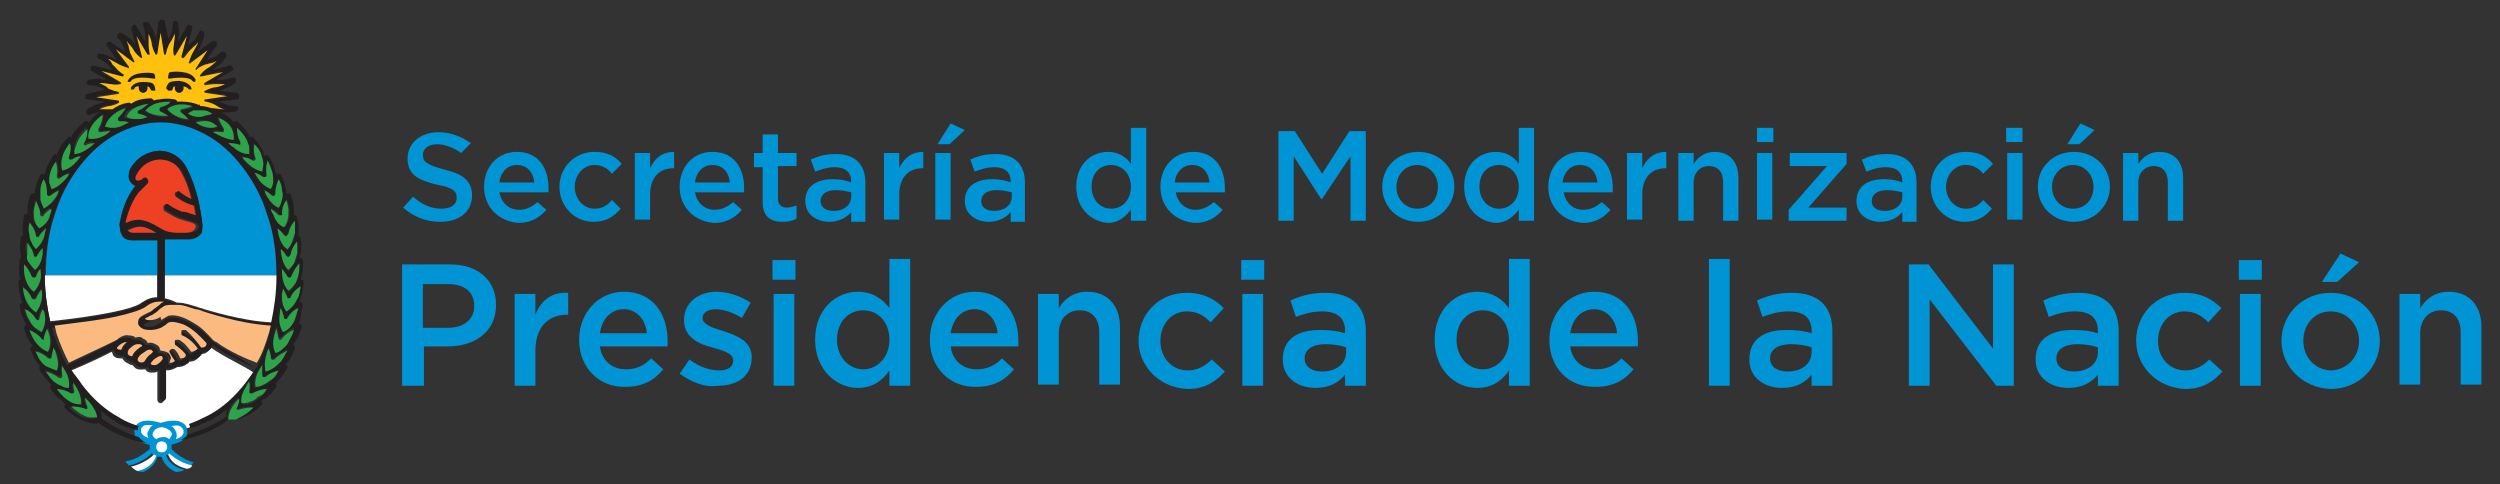<?xml version="1.0" encoding="utf-8"?>
<!-- Generator: Adobe Illustrator 22.0.0, SVG Export Plug-In . SVG Version: 6.00 Build 0)  -->
<svg version="1.1" xmlns="http://www.w3.org/2000/svg" xmlns:xlink="http://www.w3.org/1999/xlink" x="0px" y="0px"
	 viewBox="0 0 228.8 44.3" style="enable-background:new 0 0 228.8 44.3;" xml:space="preserve">
<rect x="0" y="0" width="228.8" height="44.3" fill="#333333" stroke="none"/>
<style type="text/css">
	.st0{fill:#0094D4;}
	.st1{fill:#FFFFFF;}
	.st2{fill:#231F20;}
	.st3{fill:#FFC10E;}
	.st4{fill:#2DA34A;}
	.st5{fill:#EE4023;}
	.st6{fill:#FBBB80;}
</style>
<g id="secModernizacion">
	<g>
		<path class="st0" d="M36.8,24.2h4.4c2.6,0,4.2,1.5,4.2,3.7v0c0,2.5-2,3.8-4.4,3.8h-2.2v3.6h-2V24.2z M41,30c1.5,0,2.4-0.8,2.4-2v0
			c0-1.3-0.9-2-2.4-2h-2.3v4H41z"/>
		<path class="st0" d="M47.1,26.9H49v1.9c0.5-1.3,1.5-2.1,3-2v2h-0.1c-1.7,0-2.9,1.1-2.9,3.3v3.2h-1.9V26.9z"/>
		<path class="st0" d="M53,31.1L53,31.1c0-2.4,1.7-4.4,4.1-4.4c2.7,0,4,2.1,4,4.5c0,0.2,0,0.3,0,0.5h-6.2c0.2,1.4,1.2,2.1,2.4,2.1
			c0.9,0,1.6-0.3,2.3-1l1.1,1c-0.8,1-1.9,1.6-3.4,1.6C54.9,35.5,53,33.7,53,31.1 M59.2,30.5c-0.1-1.2-0.9-2.2-2.1-2.2
			c-1.2,0-2,0.9-2.2,2.2H59.2z"/>
		<path class="st0" d="M62.2,34.2l0.9-1.3c0.9,0.7,1.9,1,2.7,1c0.8,0,1.3-0.3,1.3-0.9v0c0-0.7-0.9-0.9-1.9-1.2
			c-1.2-0.3-2.6-0.9-2.6-2.5v0c0-1.6,1.3-2.6,3-2.6c1,0,2.2,0.4,3.1,1l-0.8,1.4c-0.8-0.5-1.7-0.8-2.4-0.8c-0.7,0-1.2,0.3-1.2,0.8v0
			c0,0.6,0.9,0.9,1.9,1.2c1.2,0.4,2.6,0.9,2.6,2.4v0c0,1.8-1.4,2.6-3.1,2.6C64.6,35.5,63.3,35,62.2,34.2"/>
		<path class="st0" d="M70.7,23.8h2.1v1.8h-2.1V23.8z M70.8,26.9h1.9v8.4h-1.9V26.9z"/>
		<path class="st0" d="M74.6,31.1L74.6,31.1c0-2.8,1.9-4.4,3.9-4.4c1.4,0,2.3,0.7,2.9,1.5v-4.5h1.9v11.6h-1.9v-1.4
			c-0.6,0.9-1.5,1.6-2.9,1.6C76.6,35.5,74.6,33.9,74.6,31.1 M81.4,31.1L81.4,31.1c0-1.7-1.1-2.7-2.4-2.7c-1.3,0-2.4,1-2.4,2.7v0
			c0,1.6,1.1,2.7,2.4,2.7C80.3,33.8,81.4,32.7,81.4,31.1"/>
		<path class="st0" d="M85.1,31.1L85.1,31.1c0-2.4,1.7-4.4,4.1-4.4c2.7,0,4,2.1,4,4.5c0,0.2,0,0.3,0,0.5H87c0.2,1.4,1.2,2.1,2.4,2.1
			c0.9,0,1.6-0.3,2.3-1l1.1,1c-0.8,1-1.9,1.6-3.4,1.6C87,35.5,85.1,33.7,85.1,31.1 M91.3,30.5c-0.1-1.2-0.9-2.2-2.1-2.2
			c-1.2,0-2,0.9-2.2,2.2H91.3z"/>
		<path class="st0" d="M95,26.9h1.9v1.3c0.5-0.8,1.3-1.5,2.6-1.5c1.9,0,3,1.3,3,3.2v5.3h-1.9v-4.8c0-1.3-0.7-2-1.8-2
			c-1.1,0-1.9,0.8-1.9,2.1v4.7H95V26.9z"/>
		<path class="st0" d="M104.2,31.2L104.2,31.2c0-2.4,1.8-4.4,4.4-4.4c1.6,0,2.6,0.6,3.4,1.4l-1.2,1.3c-0.6-0.6-1.2-1-2.2-1
			c-1.4,0-2.4,1.2-2.4,2.7v0c0,1.5,1,2.7,2.5,2.7c0.9,0,1.6-0.4,2.2-1l1.2,1.1c-0.8,0.9-1.8,1.6-3.4,1.6
			C106.1,35.5,104.2,33.5,104.2,31.2"/>
		<path class="st0" d="M113.6,23.8h2.1v1.8h-2.1V23.8z M113.7,26.9h1.9v8.4h-1.9V26.9z"/>
		<path class="st0" d="M123.1,35.3v-1c-0.6,0.7-1.4,1.2-2.7,1.2c-1.6,0-3-0.9-3-2.6v0c0-1.9,1.4-2.7,3.4-2.7c1,0,1.7,0.1,2.3,0.3
			v-0.2c0-1.2-0.7-1.8-2.1-1.8c-0.9,0-1.6,0.2-2.4,0.5l-0.5-1.5c0.9-0.4,1.8-0.7,3.2-0.7c2.5,0,3.7,1.3,3.7,3.5v5H123.1z
			 M123.2,31.8c-0.5-0.2-1.2-0.3-1.9-0.3c-1.2,0-1.9,0.5-1.9,1.3v0c0,0.8,0.7,1.2,1.6,1.2c1.3,0,2.2-0.7,2.2-1.8V31.8z"/>
		<path class="st0" d="M131.3,31.1L131.3,31.1c0-2.8,1.9-4.4,3.9-4.4c1.4,0,2.3,0.7,2.9,1.5v-4.5h1.9v11.6h-1.9v-1.4
			c-0.6,0.9-1.5,1.6-2.9,1.6C133.2,35.5,131.3,33.9,131.3,31.1 M138.1,31.1L138.1,31.1c0-1.7-1.1-2.7-2.4-2.7c-1.3,0-2.4,1-2.4,2.7
			v0c0,1.6,1.1,2.7,2.4,2.7C137,33.8,138.1,32.7,138.1,31.1"/>
		<path class="st0" d="M141.8,31.1L141.8,31.1c0-2.4,1.7-4.4,4.1-4.4c2.7,0,4,2.1,4,4.5c0,0.2,0,0.3,0,0.5h-6.2
			c0.2,1.4,1.2,2.1,2.4,2.1c0.9,0,1.6-0.3,2.3-1l1.1,1c-0.8,1-1.9,1.6-3.4,1.6C143.6,35.5,141.8,33.7,141.8,31.1 M148,30.5
			c-0.1-1.2-0.9-2.2-2.1-2.2c-1.2,0-2,0.9-2.2,2.2H148z"/>
		<rect x="156.4" y="23.7" class="st0" width="1.9" height="11.6"/>
		<path class="st0" d="M165.8,35.3v-1c-0.6,0.7-1.4,1.2-2.7,1.2c-1.6,0-3-0.9-3-2.6v0c0-1.9,1.4-2.7,3.4-2.7c1,0,1.7,0.1,2.3,0.3
			v-0.2c0-1.2-0.7-1.8-2.1-1.8c-0.9,0-1.6,0.2-2.4,0.5l-0.5-1.5c0.9-0.4,1.8-0.7,3.2-0.7c2.5,0,3.7,1.3,3.7,3.5v5H165.8z
			 M165.8,31.8c-0.5-0.2-1.2-0.3-1.9-0.3c-1.2,0-1.9,0.5-1.9,1.3v0c0,0.8,0.7,1.2,1.6,1.2c1.3,0,2.2-0.7,2.2-1.8V31.8z"/>
		<polygon class="st0" points="174.7,24.2 176.5,24.2 182.4,31.9 182.4,24.2 184.3,24.2 184.3,35.3 182.7,35.3 176.6,27.4 
			176.6,35.3 174.7,35.3 		"/>
		<path class="st0" d="M192,35.3v-1c-0.6,0.7-1.4,1.2-2.7,1.2c-1.6,0-3-0.9-3-2.6v0c0-1.9,1.4-2.7,3.4-2.7c1,0,1.7,0.1,2.3,0.3v-0.2
			c0-1.2-0.7-1.8-2.1-1.8c-0.9,0-1.6,0.2-2.4,0.5l-0.5-1.5c0.9-0.4,1.8-0.7,3.2-0.7c2.5,0,3.7,1.3,3.7,3.5v5H192z M192,31.8
			c-0.5-0.2-1.2-0.3-1.9-0.3c-1.2,0-1.9,0.5-1.9,1.3v0c0,0.8,0.7,1.2,1.6,1.2c1.3,0,2.2-0.7,2.2-1.8V31.8z"/>
		<path class="st0" d="M195.5,31.2L195.5,31.2c0-2.4,1.8-4.4,4.4-4.4c1.6,0,2.6,0.6,3.4,1.4l-1.2,1.3c-0.6-0.6-1.2-1-2.2-1
			c-1.4,0-2.4,1.2-2.4,2.7v0c0,1.5,1,2.7,2.5,2.7c0.9,0,1.6-0.4,2.2-1l1.2,1.1c-0.8,0.9-1.8,1.6-3.4,1.6
			C197.4,35.5,195.5,33.5,195.5,31.2"/>
		<path class="st0" d="M204.9,23.8h2.1v1.8h-2.1V23.8z M205,26.9h1.9v8.4H205V26.9z"/>
		<path class="st0" d="M208.8,31.2L208.8,31.2c0-2.4,1.9-4.4,4.5-4.4c2.6,0,4.5,2,4.5,4.4v0c0,2.4-1.9,4.4-4.5,4.4
			C210.7,35.5,208.8,33.5,208.8,31.2 M215.9,31.2L215.9,31.2c0-1.5-1.1-2.7-2.6-2.7c-1.5,0-2.5,1.2-2.5,2.7v0c0,1.5,1.1,2.7,2.6,2.7
			C214.9,33.8,215.9,32.6,215.9,31.2 M214.2,23.2l1.7,0.8l-2,1.8h-1.4L214.2,23.2z"/>
		<path class="st0" d="M219.6,26.9h1.9v1.3c0.5-0.8,1.3-1.5,2.6-1.5c1.9,0,3,1.3,3,3.2v5.3h-1.9v-4.8c0-1.3-0.7-2-1.8-2
			c-1.1,0-1.9,0.8-1.9,2.1v4.7h-1.9V26.9z"/>
		<path class="st0" d="M14.4,21.9h-2.3c-0.5,0-0.8-0.2-0.9-0.4C11.1,21.4,11,21.2,11,21c0,0,0,0,0-0.1c0-0.2,0-0.4,0-0.7
			c0.3-1.5,0.9-2.5,1.4-3.2c-0.1,0-0.1,0-0.2-0.1c-0.3-0.2-0.5-0.5-0.4-1c0.1-0.5,0.6-1,0.6-1.1c0.8-0.9,2-1,2.1-1
			c0.2,0,1.7-0.1,2.6,1.6c1,2,1.2,3.6,1.4,4.9l0,0.1c0,0.2,0,0.4,0,0.6c0,0,0,0,0,0.1c-0.1,0.2-0.1,0.3-0.2,0.4
			c-0.2,0.2-0.5,0.4-0.9,0.4c-0.2,0-0.3,0-0.4,0c0,0-0.1,0-0.1,0h-1.8v3.3h10.3c0-1.9-0.3-3.8-0.8-5.5c-0.5-1.7-1.3-3.2-2.3-4.5
			c-1-1.3-2.1-2.3-3.4-3c-1.3-0.7-2.7-1.1-4.1-1.1c-1.4,0-2.8,0.4-4.1,1.1c-1.3,0.7-2.4,1.7-3.4,3c-1,1.3-1.8,2.8-2.3,4.5
			c-0.6,1.7-0.8,3.6-0.8,5.5h10.3V21.9z"/>
		<path class="st1" d="M4.1,25.2c0,1.5,0.2,2.9,0.5,4.2c4.6-0.5,7.4-1.1,8.2-1.6c0.6-0.4,1-0.6,1.6-0.6v-2H4.1z"/>
		<path class="st1" d="M15.1,27.3c0.4,0.1,0.7,0.2,1.1,0.4c0,0,0.1,0,0.1,0c0.6,0,1.1,0.2,1.8,0.4c0.2,0.1,0.4,0.1,0.6,0.2
			c0.1,0,3.4,1.1,6.2,1.2c0.3-1.4,0.5-2.8,0.5-4.3H15.1V27.3z"/>
		<path class="st2" d="M14.1,9.2L14.1,9.2L14.1,9.2z"/>
		<path class="st2" d="M12,9.6"/>
		<path class="st2" d="M12,9.6L12,9.6L12,9.6z"/>
		<path class="st1" d="M19.3,31.8c0,0.1-0.1,0.2-0.2,0.3c-0.2,0.2-0.4,0.3-0.7,0.3c0,0.1-0.1,0.2-0.2,0.3c-0.2,0.2-0.4,0.4-0.9,0.4
			c0,0.1-0.1,0.2-0.2,0.2c-0.2,0.2-0.5,0.3-0.9,0.3c-0.1,0.1-0.2,0.1-0.4,0.2c-0.2,0.1-0.5,0.1-0.8,0.1v2.7c0,0.2-0.2,0.3-0.3,0.3
			c-0.2,0-0.3-0.2-0.3-0.3v-2.6c-0.1,0.1-0.3,0.1-0.4,0.1c-0.1,0-0.1,0-0.2,0c-0.2,0-0.4-0.1-0.5-0.3c-0.2,0-0.6,0.1-0.9-0.1
			c-0.1-0.1-0.2-0.2-0.3-0.3c-0.1,0-0.2,0-0.3-0.1c-0.3-0.1-0.5-0.3-0.6-0.5c-0.1,0-0.2,0-0.2,0c-0.3,0-0.6-0.1-0.7-0.4
			c0-0.1,0-0.1-0.1-0.2c-1.5,0.8-3.2,1.5-3.9,1.8c0.3,0.5,0.6,1,1,1.4c1,1.3,2.1,2.3,3.4,3c0.6,0.3,1.2,0.6,1.8,0.8
			c0.1-0.1,0.2-0.2,0.3-0.3c0.6-0.4,1.7-0.1,2,0c0.3-0.1,1.4-0.4,2,0c0.1,0.1,0.2,0.2,0.3,0.3c0.6-0.2,1.2-0.4,1.8-0.8
			c1.3-0.7,2.4-1.7,3.4-3c0.3-0.4,0.6-0.9,0.9-1.3C22.4,33.5,20.5,32.7,19.3,31.8"/>
		<path class="st0" d="M15.7,41.1c0-0.1,0-0.2,0-0.2c0-0.1,0-0.1,0-0.2c0.3-0.1,0.9-0.2,1.2-0.6c0.2-0.2,0.3-0.5,0.2-0.8
			c0-0.3-0.2-0.5-0.4-0.6c-0.6-0.4-1.7-0.1-2,0c-0.3-0.1-1.4-0.4-2,0c-0.2,0.1-0.3,0.3-0.4,0.6c0,0.3,0,0.6,0.2,0.8
			c0.3,0.4,0.9,0.6,1.2,0.6c0,0.1,0,0.1,0,0.2c0,0.1,0,0.2,0,0.2c-0.3,0.2-1.1,1-2.2,1.1c0,0.1,0.1,0.2,0.3,0.4
			c1-0.2,1.8-0.8,2.1-1.1c0,0,0.1,0.1,0.1,0.1c-0.1,0.3-0.4,1-1.7,1.4c0.2,0.1,0.5,0.2,0.8,0.2c0.9-0.4,1.2-1,1.3-1.4
			c0.1,0,0.1,0,0.2,0c0.1,0,0.1,0,0.2,0c0.1,0.4,0.4,1,1.3,1.4c0.3,0,0.6-0.1,0.8-0.2c-1.3-0.3-1.6-1.1-1.7-1.3c0,0,0.1-0.1,0.1-0.1
			c0.3,0.3,1.1,0.9,2.1,1.1c0.2-0.2,0.3-0.4,0.3-0.4C16.8,42.1,16,41.4,15.7,41.1"/>
		<path class="st1" d="M16.6,39.1c0.1,0.1,0.1,0.1,0.2,0.3c0,0.2,0,0.3-0.1,0.4c-0.1,0.2-0.4,0.3-0.6,0.4c0.1-0.2,0.1-0.5,0-0.7
			c-0.1-0.2-0.2-0.4-0.4-0.5C16.1,38.9,16.4,38.9,16.6,39.1"/>
		<path class="st1" d="M14,39.6c0.2-0.5,0.8-0.5,0.8-0.5c0,0,0.2,0,0.4,0.1c0.2,0.1,0.4,0.2,0.5,0.4c0.1,0.2-0.1,0.4-0.2,0.6
			c-0.2-0.2-0.4-0.2-0.6-0.2c-0.2,0-0.5,0.1-0.6,0.2C14,40,13.9,39.8,14,39.6"/>
		<path class="st1" d="M13.6,40.1c-0.2-0.1-0.5-0.2-0.6-0.4c-0.1-0.1-0.1-0.3-0.1-0.4c0-0.1,0.1-0.2,0.2-0.3
			c0.1-0.1,0.3-0.1,0.6-0.1c0.1,0,0.2,0,0.3,0c-0.2,0.1-0.3,0.3-0.4,0.5C13.4,39.7,13.5,39.9,13.6,40.1"/>
		<path class="st1" d="M14.3,40.9c0-0.3,0.2-0.5,0.5-0.5c0.3,0,0.5,0.2,0.5,0.5c0,0.3-0.2,0.5-0.5,0.5
			C14.5,41.4,14.3,41.2,14.3,40.9"/>
		<path class="st1" d="M17.6,42.6c-1-0.2-1.8-0.8-2.1-1.1c0,0-0.1,0.1-0.1,0.1c0.1,0.3,0.4,1,1.7,1.3C17.3,42.9,17.5,42.8,17.6,42.6
			"/>
		<path class="st1" d="M14.1,41.6c-0.3,0.3-1.1,0.9-2.1,1.1c0.1,0.1,0.3,0.3,0.6,0.4c1.3-0.3,1.6-1.1,1.7-1.4
			C14.1,41.6,14.1,41.6,14.1,41.6"/>
		<path class="st2" d="M27.7,27.9c0-0.1,0-0.1-0.1-0.2c0,0-0.1-0.1-0.2-0.1c0-0.1,0.1-0.2,0.1-0.3c0.2-0.4,0.2-0.9,0.3-1.5
			c0-0.1,0-0.1-0.1-0.2c0,0-0.1,0-0.2,0c0-0.1,0.1-0.2,0.1-0.3c0.1-0.5,0.2-1,0.1-1.5c0-0.1-0.1-0.1-0.1-0.2c0,0-0.1,0-0.2,0
			c0-0.1,0.1-0.2,0.1-0.3c0.1-0.5,0.1-1,0-1.5c0-0.1-0.1-0.1-0.1-0.2c0,0-0.1,0-0.1,0c0-0.1,0-0.2,0-0.2c0.1-0.5,0-1-0.1-1.5
			c0-0.1-0.1-0.1-0.1-0.2c-0.1,0-0.1,0-0.2,0v0c0-0.1,0-0.2,0-0.4c0-0.5-0.1-1-0.3-1.5c0-0.1-0.1-0.1-0.2-0.1c-0.1,0-0.1,0-0.2,0
			c0-0.1,0-0.2,0-0.3C26.1,17,26,16.5,25.7,16c0-0.1-0.1-0.1-0.2-0.1c-0.1,0-0.1,0-0.2,0.1c0-0.1,0-0.2-0.1-0.3
			c-0.1-0.5-0.3-0.9-0.6-1.4c0-0.1-0.1-0.1-0.2-0.1c-0.1,0-0.1,0-0.2,0.1c0-0.1-0.1-0.2-0.1-0.4c-0.2-0.4-0.5-0.9-0.9-1.3
			c-0.1-0.1-0.1-0.1-0.2-0.1c-0.1,0-0.1,0-0.1,0.1c-0.1-0.1-0.1-0.2-0.2-0.4c-0.3-0.4-0.6-0.8-1-1.1c-0.1,0-0.1-0.1-0.2,0
			c-0.1,0-0.1,0.1-0.1,0.1c-0.3-0.4-0.7-0.7-1.2-0.9c0.1,0,0.2,0,0.3,0c0.6,0,1-0.1,1.1-0.1c0.1,0,0.2-0.2,0.2-0.3
			c0-0.1-0.1-0.2-0.3-0.2c-0.7,0-0.9-0.2-1.2-0.3c-0.1,0-0.1-0.1-0.2-0.1l1.6-0.2c0.1,0,0.2-0.1,0.2-0.3c0-0.1-0.1-0.3-0.2-0.3
			L20,8.3c0.2,0,0.4-0.1,0.6-0.2c0.6-0.2,0.9-0.5,0.9-0.5c0.1-0.1,0.1-0.2,0.1-0.4c-0.1-0.1-0.2-0.2-0.3-0.1
			c-0.6,0.2-0.9,0.2-1.3,0.2c-0.1,0-0.1,0-0.2,0l1.4-0.8c0.1-0.1,0.2-0.2,0.1-0.3C21.2,6,21.1,5.9,21,6l-1.5,0.4
			c0.1-0.1,0.3-0.3,0.5-0.4c0.5-0.4,0.7-0.8,0.7-0.8c0.1-0.1,0-0.3-0.1-0.4c-0.1-0.1-0.3-0.1-0.4,0c-0.5,0.5-0.8,0.5-1.1,0.6
			c-0.1,0-0.1,0-0.2,0.1l0.9-1.3c0.1-0.1,0.1-0.3,0-0.4c-0.1-0.1-0.3-0.1-0.4,0l-1.3,0.9c0.1-0.2,0.2-0.4,0.3-0.6
			c0.3-0.6,0.3-1,0.3-1c0-0.1-0.1-0.3-0.2-0.3c-0.1,0-0.3,0-0.3,0.2c-0.3,0.6-0.5,0.8-0.8,1c-0.1,0-0.1,0.1-0.2,0.1l0.4-1.5
			c0-0.1,0-0.3-0.2-0.3c-0.1-0.1-0.3,0-0.3,0.1l-0.8,1.4c0-0.2,0-0.4,0.1-0.6c0-0.6-0.1-1-0.1-1.1c0-0.1-0.2-0.2-0.3-0.2
			c-0.1,0-0.2,0.1-0.2,0.3c0,0.7-0.2,0.9-0.3,1.2c0,0.1-0.1,0.1-0.1,0.2L15.1,2c0-0.1-0.1-0.2-0.3-0.2h0c-0.1,0-0.3,0.1-0.3,0.2
			l-0.2,1.6c0-0.2-0.1-0.4-0.2-0.6c-0.2-0.6-0.5-0.9-0.5-0.9c-0.1-0.1-0.2-0.1-0.4-0.1c-0.1,0.1-0.2,0.2-0.1,0.3
			c0.2,0.6,0.2,0.9,0.2,1.3c0,0.1,0,0.1,0,0.2l-0.8-1.4c-0.1-0.1-0.2-0.2-0.3-0.1c-0.1,0.1-0.2,0.2-0.2,0.3l0.4,1.5
			c-0.1-0.1-0.3-0.3-0.4-0.5C11.5,3.2,11.1,3,11.1,3C11,3,10.8,3,10.8,3.1c-0.1,0.1-0.1,0.3,0,0.4c0.5,0.5,0.5,0.8,0.6,1.1
			c0,0.1,0,0.1,0.1,0.2l-1.3-0.9c-0.1-0.1-0.3-0.1-0.4,0C9.7,4,9.7,4.1,9.8,4.2l0.9,1.3c-0.2-0.1-0.4-0.2-0.6-0.3
			c-0.6-0.3-1-0.3-1-0.3C9,4.9,8.9,4.9,8.9,5.1c0,0.1,0,0.3,0.2,0.3c0.6,0.3,0.8,0.5,1,0.8c0,0.1,0.1,0.1,0.1,0.2L8.6,6
			c-0.1,0-0.3,0-0.3,0.2c-0.1,0.1,0,0.3,0.1,0.3l1.4,0.8c-0.2,0-0.4,0-0.6-0.1c-0.6,0-1,0.1-1.1,0.1C8,7.4,7.9,7.5,7.9,7.6
			c0,0.1,0.1,0.2,0.3,0.2c0.7,0,0.9,0.2,1.2,0.3c0.1,0,0.1,0.1,0.2,0.1L8,8.6c-0.1,0-0.2,0.1-0.2,0.3C7.8,9,7.9,9.1,8,9.1l1.6,0.2
			C9.4,9.4,9.2,9.4,9,9.5C8.4,9.7,8,10,8,10c-0.1,0.1-0.1,0.2-0.1,0.4c0.1,0.1,0.2,0.2,0.3,0.1c0.4-0.1,0.6-0.2,0.8-0.2
			c-0.3,0.3-0.6,0.5-0.7,0.7c-0.1,0.1-0.1,0.2-0.2,0.2c0,0-0.1-0.1-0.1-0.1c-0.1,0-0.1,0-0.2,0c-0.4,0.3-0.8,0.7-1.1,1.1
			c-0.1,0.1-0.1,0.2-0.2,0.4c0-0.1-0.1-0.1-0.1-0.1c-0.1,0-0.1,0-0.2,0.1c-0.4,0.4-0.7,0.8-0.9,1.3c0,0.1-0.1,0.2-0.1,0.3
			c0,0-0.1-0.1-0.1-0.1c-0.1,0-0.1,0-0.2,0.1c-0.3,0.5-0.6,0.9-0.7,1.4c0,0.1-0.1,0.2-0.1,0.4c0-0.1-0.1-0.1-0.2-0.1
			c-0.1,0-0.1,0.1-0.2,0.1c-0.3,0.5-0.4,1-0.5,1.4c0,0.1,0,0.2,0,0.3c-0.1,0-0.1-0.1-0.2,0c-0.1,0-0.1,0.1-0.2,0.1
			c-0.2,0.5-0.3,1-0.3,1.5c0,0.1,0,0.2,0,0.3c-0.1,0-0.1,0-0.2,0c-0.1,0-0.1,0.1-0.1,0.2c-0.1,0.5-0.2,1.1-0.1,1.5
			c0,0.1,0,0.2,0,0.3c0,0-0.1,0-0.1,0c-0.1,0-0.1,0.1-0.1,0.2c-0.1,0.5-0.1,1.1,0,1.5c0,0.1,0,0.2,0.1,0.3c0,0-0.1,0-0.1,0
			c-0.1,0-0.1,0.1-0.1,0.2c-0.1,0.6-0.1,1.1,0,1.5c0,0.1,0,0.2,0.1,0.3c0,0-0.1,0-0.1,0c-0.1,0-0.1,0.1-0.1,0.2
			c0,0.6,0.1,1.1,0.2,1.5c0,0.1,0.1,0.3,0.2,0.4c0,0,0,0,0,0c-0.1,0-0.1,0-0.2,0.1c-0.1,0-0.1,0.1-0.1,0.2c0.1,0.6,0.2,1,0.5,1.5
			c0,0.1,0.1,0.2,0.1,0.2c0,0-0.1,0-0.1,0.1c-0.1,0.1-0.1,0.1-0.1,0.2c0.1,0.5,0.3,1,0.6,1.4C2.9,31.5,3,31.6,3,31.7
			c-0.1,0-0.1,0-0.2,0.1c0,0.1-0.1,0.1,0,0.2c0.2,0.5,0.4,1,0.7,1.3c0.1,0.1,0.1,0.2,0.2,0.2c-0.1,0-0.1,0.1-0.1,0.1
			c0,0.1,0,0.1,0,0.2c0.3,0.5,0.6,0.9,0.9,1.2c0.1,0.1,0.1,0.1,0.2,0.2c0,0-0.1,0.1-0.1,0.1c0,0.1,0,0.1,0,0.2
			c0.3,0.5,0.6,0.9,1,1.1C5.8,36.8,5.9,36.9,6,37c0,0,0,0,0,0c-0.1,0-0.1,0.1-0.1,0.2c0,0.1,0,0.1,0.1,0.2c0.4,0.4,0.8,0.7,1.2,0.9
			c0.3,0.2,0.7,0.3,1,0.4c0.3,0.1,0.6,0.1,0.8,0c0,0,0,0,0,0c0.7,0.5,1.4,0.9,2.2,1.2c0.6,0.3,1.3,0.5,1.9,0.6
			c0.1,0,0.3,0.1,0.4,0.1c-0.3-0.1-0.5-0.3-0.7-0.5c0,0-0.1-0.1-0.1-0.1c-0.4-0.1-0.9-0.3-1.3-0.5c-0.7-0.3-1.4-0.7-2.1-1.2
			c0,0,0,0,0,0c0-0.2,0-0.5-0.1-0.7c0.5,0.4,0.9,0.7,1.4,1c0.6,0.4,1.3,0.6,2,0.8c0,0,0-0.1,0-0.1c0-0.1,0-0.2,0.1-0.3
			c-0.6-0.2-1.2-0.4-1.8-0.8c-1.3-0.7-2.4-1.7-3.4-3c-0.3-0.5-0.7-0.9-1-1.4c0.8-0.3,2.4-1.1,3.9-1.8c0,0.1,0,0.1,0.1,0.2
			c0.1,0.3,0.5,0.4,0.7,0.4c0.1,0,0.2,0,0.2,0c0.1,0.2,0.3,0.4,0.6,0.5c0.1,0,0.2,0.1,0.3,0.1c0.1,0.1,0.1,0.2,0.3,0.3
			c0.3,0.2,0.7,0.2,0.9,0.1c0.1,0.2,0.3,0.3,0.5,0.3c0.1,0,0.1,0,0.2,0c0.2,0,0.3,0,0.4-0.1v2.6c0,0.2,0.2,0.3,0.3,0.3
			c0.2,0,0.3-0.2,0.3-0.3v-2.7c0.3,0.1,0.6,0,0.8-0.1c0.2-0.1,0.3-0.1,0.4-0.2c0.3,0.1,0.6,0,0.9-0.3c0.1-0.1,0.1-0.2,0.2-0.2
			c0.5,0,0.7-0.2,0.9-0.4c0.1-0.1,0.1-0.2,0.2-0.3c0.3,0,0.5-0.1,0.7-0.3c0.1-0.1,0.1-0.2,0.2-0.3c1.2,0.9,3,1.7,3.9,2.1
			c-0.3,0.5-0.6,0.9-0.9,1.3c-1,1.3-2.1,2.3-3.4,3c-0.6,0.3-1.2,0.6-1.8,0.8c0,0.1,0.1,0.2,0.1,0.3c0,0,0,0.1,0,0.1
			c0.7-0.2,1.3-0.5,2-0.8c0.5-0.3,1-0.6,1.4-1c-0.1,0.2-0.1,0.5-0.1,0.7c0,0,0,0,0,0c-0.2,0.2-0.7,0.5-1.5,0.9
			c-0.6,0.3-1.2,0.5-1.8,0.7c0,0-0.1,0-0.1,0c0,0,0,0.1-0.1,0.1c-0.2,0.2-0.5,0.4-0.8,0.5c0.3-0.1,0.7-0.1,1-0.2
			c0.6-0.2,1.3-0.4,1.9-0.7c0.8-0.4,1.4-0.8,1.6-1c0,0,0,0,0,0c0.2,0,0.5,0,0.8,0c0.3-0.1,0.6-0.2,1-0.4c0.4-0.2,0.8-0.5,1.2-0.9
			c0.1-0.1,0.1-0.1,0.1-0.2c0-0.1-0.1-0.1-0.1-0.2c0,0,0,0,0,0c0.1-0.1,0.2-0.2,0.4-0.2c0.4-0.3,0.7-0.7,1-1.1c0-0.1,0-0.1,0-0.2
			c0-0.1-0.1-0.1-0.1-0.1c0.1-0.1,0.2-0.1,0.2-0.2c0.3-0.3,0.6-0.7,0.9-1.2c0-0.1,0-0.1,0-0.2c0-0.1-0.1-0.1-0.2-0.1
			c0.1-0.1,0.2-0.2,0.2-0.2c0.3-0.4,0.5-0.8,0.7-1.3c0-0.1,0-0.1,0-0.2c0-0.1-0.1-0.1-0.2-0.1l0,0c0.1-0.1,0.1-0.2,0.2-0.3
			c0.3-0.4,0.5-0.9,0.6-1.4c0-0.1,0-0.1-0.1-0.2c0-0.1-0.1-0.1-0.2-0.1c0.1-0.1,0.1-0.2,0.2-0.3C27.5,29,27.6,28.5,27.7,27.9
			 M27.5,26.2C27.5,26.2,27.5,26.2,27.5,26.2c0,0.4-0.1,0.7-0.2,1c-0.1,0.3-0.3,0.6-0.5,0.8c-0.2,0.3-0.5,0.4-0.6,0.5c0,0,0,0,0,0
			c0,0,0,0,0,0c-0.3-0.4-0.5-0.9-0.4-1.5c0-0.2,0-0.4,0.1-0.6c0,0,0,0,0,0c0,0,0,0,0,0c0.3,0.3,0.4,0.8,0.4,0.8
			c0,0.1,0.1,0.1,0.1,0.1c0.1,0,0.1,0,0.2-0.1C26.8,26.7,27.2,26.4,27.5,26.2C27.4,26.2,27.4,26.2,27.5,26.2 M27.4,24.2
			C27.4,24.2,27.4,24.2,27.4,24.2C27.4,24.2,27.4,24.2,27.4,24.2c0,0.4,0,0.7-0.1,1.1c-0.1,0.3-0.2,0.6-0.4,0.9
			c-0.2,0.3-0.4,0.5-0.5,0.5c0,0,0,0,0,0s0,0,0,0c-0.5-0.6-0.6-1.5-0.6-2c0,0,0,0,0,0c0,0,0,0,0,0c0.3,0.3,0.5,0.7,0.5,0.7
			c0,0.1,0.1,0.1,0.2,0.1c0.1,0,0.1,0,0.1-0.1C26.9,24.8,27.2,24.4,27.4,24.2 M27.2,22.2C27.2,22.2,27.2,22.2,27.2,22.2
			C27.2,22.2,27.2,22.2,27.2,22.2c0.1,0.4,0.1,0.7,0,1.1c0,0.3-0.1,0.6-0.3,0.9c-0.2,0.3-0.4,0.5-0.5,0.6c0,0,0,0,0,0s0,0,0,0
			c-0.5-0.4-0.7-1.4-0.7-1.9c0,0,0,0,0,0c0,0,0,0,0,0c0.3,0.3,0.5,0.6,0.5,0.6c0,0.1,0.1,0.1,0.2,0.1c0.1,0,0.1-0.1,0.1-0.1
			C26.7,22.8,27,22.4,27.2,22.2 M26.9,20.3C26.9,20.3,26.9,20.3,26.9,20.3C26.9,20.3,26.9,20.3,26.9,20.3c0.1,0.4,0.1,0.7,0.1,1.1
			c0,0.3-0.1,0.6-0.3,0.9c-0.2,0.3-0.3,0.5-0.4,0.6c0,0,0,0,0,0c0,0,0,0,0,0c-0.4-0.4-0.7-0.9-0.8-1.3c0-0.2-0.1-0.4-0.1-0.6
			c0,0,0,0,0,0c0,0,0,0,0,0c0.3,0.3,0.6,0.6,0.6,0.6c0,0.1,0.1,0.1,0.2,0.1c0.1,0,0.1-0.1,0.1-0.1C26.4,20.9,26.7,20.5,26.9,20.3
			 M11.6,20.4C11.6,20.4,11.6,20.4,11.6,20.4c0.3-1.4,0.8-2.3,1.2-2.8c0.3-0.4,0.6-0.6,0.7-0.7c0,0,0.1-0.1,0.1-0.1
			c0.1-0.1,0.1-0.3,0-0.4c-0.1-0.1-0.3-0.2-0.4-0.1c0,0-0.1,0-0.1,0.1c-0.3,0.2-0.5,0.1-0.5,0.1c-0.1-0.1-0.1-0.2-0.1-0.3
			c0-0.3,0.4-0.7,0.5-0.8c0,0,0,0,0,0c0.6-0.8,1.7-0.8,1.7-0.8s0,0,0,0c0,0,0.3,0,0.7,0.1c0.6,0.2,1,0.6,1.3,1.1
			c0.4,0.8,0.7,1.6,0.9,2.4c-0.6-0.2-1-0.6-1-0.6c-0.1-0.1-0.3-0.1-0.4,0c-0.1,0.1-0.1,0.1-0.1,0.2c0,0.1,0,0.2,0.1,0.2
			c0,0,0.7,0.6,1.6,0.8c0.1,0.3,0.1,0.6,0.2,0.9c-0.3-0.1-0.6-0.2-0.9-0.3c-0.2,0-0.4-0.1-0.5-0.1c-0.6-0.2-1.1-0.6-1.1-0.6
			c-0.1-0.1-0.3-0.1-0.4,0.1c-0.1,0.1-0.1,0.3,0.1,0.4c0,0,0.6,0.5,1.3,0.7c0.2,0.1,0.4,0.1,0.6,0.2c0.7,0.2,1.1,0.3,1.1,0.7
			c0,0.1-0.1,0.1-0.1,0.2c-0.2,0.3-0.8,0.3-0.9,0.3c0,0,0,0,0,0h-0.7c-0.1,0-0.9,0-1.5-0.4C13.2,19.9,12.5,20,11.6,20.4 M14.3,21.3
			h-2.1c-0.2,0-0.4-0.1-0.5-0.2c0,0,0-0.1-0.1-0.1C12.5,20.7,13,20.5,14.3,21.3 M15.1,25.2v-3.3h1.8c0,0,0,0,0.1,0
			c0.1,0,0.2,0,0.4,0c0.4-0.1,0.7-0.2,0.9-0.4c0.1-0.1,0.2-0.2,0.2-0.4c0,0,0,0,0-0.1c0-0.2,0.1-0.3,0-0.6l0-0.1
			c-0.2-1.3-0.4-2.9-1.4-4.9c-0.8-1.6-2.4-1.6-2.6-1.6c-0.1,0-1.3,0.1-2.1,1c-0.1,0.1-0.6,0.6-0.6,1.1c-0.1,0.4,0.1,0.8,0.4,1
			c0.1,0,0.1,0.1,0.2,0.1c-0.5,0.6-1.1,1.6-1.4,3.2c-0.1,0.3-0.1,0.5,0,0.7c0,0,0,0,0,0.1c0,0.2,0.1,0.4,0.2,0.6
			c0.1,0.2,0.4,0.4,0.9,0.4h2.3v3.3v2c-0.6,0-1.1,0.2-1.6,0.6c-0.8,0.5-3.6,1.1-8.2,1.6c-0.3-1.4-0.5-2.8-0.5-4.2
			c0-1.9,0.3-3.8,0.8-5.5c0.5-1.7,1.3-3.2,2.3-4.5c1-1.3,2.1-2.3,3.4-3c1.3-0.7,2.7-1.1,4.1-1.1c1.4,0,2.8,0.4,4.1,1.1
			c1.3,0.7,2.4,1.7,3.4,3c1,1.3,1.8,2.8,2.3,4.5c0.6,1.7,0.8,3.6,0.8,5.5c0,1.5-0.2,2.9-0.5,4.3c-2.8-0.2-6.1-1.2-6.2-1.2
			c-0.2-0.1-0.5-0.2-0.6-0.2c-0.7-0.3-1.2-0.4-1.8-0.4c0,0-0.1,0-0.1,0c-0.3-0.2-0.6-0.3-1.1-0.4V25.2z M19.5,10.4
			c-0.2,0.1-0.4,0.2-0.7,0.2c-0.2,0-0.4,0.1-0.5,0.1c-0.4,0-0.7-0.1-1-0.3c0,0,0,0,0,0c0,0,0,0,0,0c0.1-0.1,0.3-0.2,0.6-0.2
			c0.3-0.1,0.6-0.1,0.9,0C19,10.1,19.2,10.2,19.5,10.4C19.5,10.4,19.5,10.4,19.5,10.4C19.5,10.4,19.5,10.4,19.5,10.4 M19.9,11.5
			C19.9,11.5,19.9,11.5,19.9,11.5C19.9,11.6,19.9,11.6,19.9,11.5c-0.1,0.1-0.3,0.1-0.5,0.1c0,0-0.1,0-0.1,0c-0.5,0-0.9-0.2-1.4-0.5
			c0,0,0,0,0,0c0,0,0,0,0,0c0.2-0.1,0.4-0.1,0.6-0.1C19.1,11,19.5,11.2,19.9,11.5 M17.7,9.8c-0.2,0.1-0.5,0.2-1,0.3
			c-0.1,0-0.1,0.1-0.1,0.1c0,0.1,0,0.1,0.1,0.2c0,0,0.4,0.3,0.7,0.6c0,0,0,0,0,0c0,0,0,0,0,0c-0.5,0-1.3-0.1-1.9-0.9c0,0,0,0,0,0
			c0.1-0.1,0.3-0.2,0.5-0.3C16.4,9.6,17,9.6,17.7,9.8C17.7,9.8,17.7,9.8,17.7,9.8C17.7,9.8,17.7,9.8,17.7,9.8 M15.6,9.4
			c-0.2,0.1-0.5,0.3-0.9,0.5c-0.1,0-0.1,0.1-0.1,0.2c0,0.1,0,0.1,0.1,0.2c0,0,0.4,0.2,0.7,0.4c0,0,0,0,0,0c0,0,0,0,0,0
			c-0.1,0-0.3,0-0.4,0c-0.5,0-1.1-0.1-1.7-0.5c0,0,0,0,0,0c0.1-0.1,0.2-0.3,0.5-0.4C14.3,9.5,14.9,9.4,15.6,9.4
			C15.6,9.4,15.6,9.4,15.6,9.4C15.6,9.4,15.6,9.4,15.6,9.4 M13.5,9.5c-0.1,0.2-0.4,0.4-0.9,0.6c-0.1,0-0.1,0.1-0.1,0.2
			c0,0.1,0.1,0.1,0.1,0.1c0,0,0.4,0.1,0.8,0.3c0,0,0,0,0,0c0,0,0,0,0,0c-0.2,0.1-0.4,0.1-0.5,0.1c-0.2,0-0.4,0.1-0.6,0.1
			c-0.3,0-0.7,0-1-0.2c0,0,0,0,0,0c0.1-0.1,0.2-0.3,0.3-0.5C12.2,9.8,12.8,9.6,13.5,9.5C13.5,9.5,13.5,9.5,13.5,9.5
			C13.5,9.5,13.5,9.5,13.5,9.5 M10.8,10.8c-0.1,0-0.1,0.1,0,0.2c0,0.1,0.1,0.1,0.2,0.1h0c0,0,0.2,0,0.4,0c0.2,0,0.3,0.1,0.4,0.1
			c0,0,0,0,0,0c0,0,0,0,0,0c-0.2,0.1-0.3,0.2-0.5,0.2c-0.4,0.1-0.7,0.2-1,0.2c-0.2,0-0.4,0-0.6-0.1c0,0,0,0,0,0
			c0.1-0.3,0.4-1.2,1.9-1.7c0,0,0,0,0,0c0,0,0,0,0,0C11.4,10,11.2,10.4,10.8,10.8 M25.9,19.6c0-0.6,0.2-1,0.4-1.3c0,0,0,0,0,0
			c0,0,0,0,0,0c0.1,0.4,0.2,0.7,0.2,1c0,0.3,0,0.6-0.1,0.9c-0.1,0.3-0.3,0.5-0.3,0.6c0,0,0,0,0,0c0,0,0,0,0,0
			c-0.4-0.3-0.7-0.7-1-1.2c-0.1-0.2-0.1-0.4-0.2-0.5c0,0,0,0,0,0c0,0,0,0,0,0c0.4,0.2,0.7,0.5,0.7,0.6c0,0,0.1,0.1,0.2,0
			C25.8,19.7,25.9,19.7,25.9,19.6 M25.2,17.8c0-0.6,0.1-1,0.3-1.3c0,0,0,0,0,0c0,0,0,0,0,0c0.2,0.4,0.3,0.7,0.3,1c0,0.3,0,0.6,0,0.9
			c-0.1,0.3-0.2,0.6-0.3,0.7c0,0,0,0,0,0c0,0,0,0,0,0c-0.4-0.2-0.8-0.6-1.1-1.1c-0.1-0.2-0.2-0.3-0.2-0.5c0,0,0,0,0,0c0,0,0,0,0,0
			c0.4,0.2,0.7,0.5,0.7,0.5c0.1,0,0.1,0.1,0.2,0C25.2,17.9,25.2,17.8,25.2,17.8 M24.3,16.2L24.3,16.2c0.1,0,0.1-0.1,0.1-0.2
			c-0.1-0.6,0-1,0.1-1.3c0,0,0,0,0,0c0,0,0,0,0,0c0.2,0.3,0.3,0.7,0.4,1C25,16,25,16.3,25,16.6c0,0.3-0.1,0.6-0.2,0.7c0,0,0,0,0,0
			s0,0,0,0c-0.5-0.2-0.9-0.5-1.2-1c-0.1-0.2-0.2-0.3-0.3-0.5c0,0,0,0,0,0c0,0,0,0,0,0c0.4,0.1,0.8,0.4,0.8,0.4
			C24.1,16.2,24.2,16.3,24.3,16.2 M23,14.6c0.1,0,0.1,0,0.2,0c0.1,0,0.1-0.1,0.1-0.2c-0.2-0.5-0.1-1-0.1-1.3c0,0,0,0,0,0
			c0,0,0,0,0,0c0.2,0.3,0.4,0.6,0.6,0.9c0.1,0.3,0.2,0.6,0.2,0.9c0,0.3,0,0.6-0.1,0.7c0,0,0,0,0,0h0c-0.5-0.1-0.9-0.4-1.4-0.8
			c-0.1-0.1-0.3-0.3-0.4-0.5c0,0,0,0,0,0c0,0,0,0,0,0C22.7,14.4,23,14.6,23,14.6 M21.8,13.2c0.1,0,0.1,0,0.2,0c0-0.1,0.1-0.1,0-0.2
			c-0.3-0.5-0.3-1-0.3-1.3c0,0,0,0,0,0c0,0,0,0,0,0c0.3,0.2,0.5,0.5,0.7,0.8c0.2,0.3,0.3,0.6,0.4,0.9c0.1,0.3,0.1,0.6,0,0.7
			c0,0,0,0,0,0c0,0,0,0,0,0c-0.5,0-1.1-0.3-1.4-0.6c-0.2-0.1-0.3-0.3-0.5-0.4c0,0,0,0,0,0c0,0,0,0,0,0c0,0,0,0,0.1,0
			C21.4,13.1,21.8,13.2,21.8,13.2 M21.3,11.9c0.1,0.3,0.1,0.6,0.1,0.8c0,0,0,0,0,0c0,0-0.1,0-0.1,0c-0.7,0-1.5-0.5-1.9-0.7
			c0,0,0,0,0,0c0,0,0,0,0,0c0.4-0.1,0.8,0,0.8,0c0.1,0,0.1,0,0.2-0.1c0-0.1,0-0.1,0-0.2c-0.3-0.3-0.4-0.7-0.5-1c0,0,0,0,0,0
			c0,0,0,0,0,0C20.6,11,21.1,11.4,21.3,11.9 M9,9.9C9,9.9,9.1,9.9,9,9.9c0.5-0.2,0.9-0.3,1.1-0.3c0.4-0.1,0.8-0.3,0.8-0.3
			c0,0,0.1-0.1,0-0.1c0,0,0-0.1-0.1-0.1l-2-0.3l2-0.3c0.1,0,0.1-0.1,0.1-0.1c0-0.1,0-0.1-0.1-0.1c0,0-0.4-0.1-0.9-0.3
			C9.8,8,9.7,7.9,9.6,7.9C9.4,7.8,9.2,7.7,9,7.6c0,0,0.1,0,0.1,0c0.4,0,0.8,0.1,1,0.1c0.4,0.1,0.8,0,0.8,0c0,0,0.1,0,0.1-0.1
			c0,0,0-0.1-0.1-0.1l-1.7-1L11.2,7c0.1,0,0.1,0,0.1-0.1c0-0.1,0-0.1,0-0.1c0,0-0.4-0.2-0.7-0.6C10.5,6.1,10.4,6,10.3,6
			c-0.1-0.2-0.2-0.3-0.4-0.5c0,0,0.1,0,0.1,0c0.4,0.2,0.7,0.4,0.9,0.5c0.4,0.2,0.7,0.3,0.8,0.3c0,0,0.1,0,0.1,0c0,0,0-0.1,0-0.1
			l-1.2-1.6l1.6,1.2c0,0,0.1,0,0.1,0c0,0,0-0.1,0-0.1c0,0-0.3-0.4-0.4-0.8c0-0.1-0.1-0.3-0.1-0.4c-0.1-0.2-0.1-0.4-0.2-0.6
			c0,0,0,0.1,0.1,0.1c0.3,0.3,0.5,0.6,0.6,0.8c0.3,0.4,0.5,0.6,0.6,0.6c0,0,0.1,0,0.1,0c0,0,0.1-0.1,0-0.1l-0.5-1.9l1,1.7
			c0,0,0.1,0.1,0.1,0c0.1,0,0.1-0.1,0.1-0.1c0,0-0.1-0.4-0.1-0.9c0-0.1,0-0.3,0-0.4c0-0.2,0-0.4,0-0.6c0,0,0,0.1,0,0.1
			c0.1,0.4,0.2,0.8,0.3,1c0.1,0.4,0.3,0.7,0.3,0.8c0,0,0.1,0.1,0.1,0.1c0,0,0.1,0,0.1-0.1l0.3-1.9l0.3,1.9c0,0.1,0.1,0.1,0.1,0.1
			s0.1,0,0.1-0.1c0,0,0.1-0.4,0.3-0.9c0.1-0.1,0.1-0.2,0.2-0.3C15.8,3.4,15.9,3.3,16,3c0,0,0,0.1,0,0.1c0,0.4-0.1,0.8-0.1,1
			c-0.1,0.4,0,0.8,0,0.8c0,0,0,0.1,0.1,0.1c0,0,0.1,0,0.1-0.1l1-1.7l-0.5,1.9c0,0.1,0,0.1,0.1,0.1c0.1,0,0.1,0,0.1,0
			c0,0,0.2-0.4,0.6-0.7c0.1-0.1,0.2-0.2,0.3-0.3c0.2-0.1,0.3-0.2,0.4-0.4c0,0,0,0.1,0,0.1c-0.2,0.4-0.4,0.7-0.5,0.9
			c-0.2,0.4-0.3,0.7-0.3,0.8c0,0,0,0.1,0,0.1c0,0,0.1,0,0.1,0L19,4.6l-1.2,1.6c0,0,0,0.1,0,0.1c0,0,0.1,0,0.1,0c0,0,0.3-0.3,0.8-0.4
			c0.1,0,0.2-0.1,0.4-0.1c0.2-0.1,0.4-0.1,0.6-0.2c0,0,0,0-0.1,0.1c-0.3,0.3-0.6,0.5-0.8,0.6c-0.4,0.3-0.6,0.6-0.6,0.6
			c0,0,0,0.1,0,0.1c0,0,0.1,0.1,0.1,0l1.9-0.5l-1.7,1c0,0-0.1,0.1,0,0.1c0,0.1,0.1,0.1,0.1,0.1c0,0,0.4-0.1,0.9-0.1
			c0.1,0,0.3,0,0.4,0c0.2,0,0.4,0,0.6,0c0,0-0.1,0-0.1,0c-0.4,0.1-0.8,0.2-1,0.3c-0.4,0.1-0.8,0.3-0.8,0.3c0,0-0.1,0.1,0,0.1
			c0,0,0,0.1,0.1,0.1l2,0.3l-2,0.3c-0.1,0-0.1,0.1-0.1,0.1s0,0.1,0.1,0.1c0,0,0.4,0.1,0.9,0.3c0.1,0.1,0.2,0.1,0.3,0.2
			c0.2,0.1,0.3,0.2,0.6,0.3c0,0-0.1,0-0.1,0c-0.4,0-0.8-0.1-1-0.1l-0.1,0c-0.4-0.2-0.7-0.2-1.1-0.2c0,0,0,0,0,0
			c0-0.1-0.1-0.1-0.1-0.2c-0.5-0.2-1-0.3-1.5-0.3c-0.2,0-0.3,0-0.5,0c0,0,0,0,0-0.1c0-0.1-0.1-0.1-0.2-0.1C15.5,9,15,9,14.5,9.1
			c-0.2,0-0.3,0.1-0.5,0.1c0,0,0-0.1-0.1-0.1C13.9,9,13.9,9,13.8,9c-0.6,0-1.1,0.2-1.5,0.3c-0.1,0-0.2,0.1-0.3,0.2
			c0-0.1,0-0.1-0.1-0.1c-0.1,0-0.1-0.1-0.2,0c-0.5,0.2-1,0.4-1.4,0.6l0,0c-0.1,0-0.2,0-0.3,0c-0.1,0-0.4,0-0.4,0
			C9.4,9.9,9.2,9.9,9,9.9 M9.5,10.5C9.5,10.5,9.5,10.5,9.5,10.5C9.5,10.5,9.5,10.5,9.5,10.5c0,0.3-0.1,0.8-0.4,1.3
			c0,0.1,0,0.1,0,0.2C9.2,12,9.2,12,9.3,12c0,0,0.4-0.1,0.9-0.1c0,0,0,0,0,0c0,0,0,0,0,0c-0.4,0.3-1.1,0.8-1.9,0.8c0,0-0.1,0-0.1,0
			c0,0,0,0,0,0C8.2,12.4,8.3,11.4,9.5,10.5 M6.8,13.3c0.1-0.3,0.2-0.6,0.4-0.9c0.2-0.3,0.4-0.5,0.7-0.8c0,0,0,0,0,0c0,0,0,0,0,0
			c0,0.3,0,0.8-0.3,1.3c0,0.1,0,0.1,0,0.2c0,0.1,0.1,0.1,0.2,0c0,0,0.4-0.1,0.8-0.2c0,0,0,0,0,0c0,0,0,0,0,0
			c-0.2,0.2-0.3,0.3-0.5,0.4c-0.3,0.3-0.8,0.6-1.3,0.6c0,0,0,0-0.1,0c0,0,0,0,0,0C6.8,14,6.8,13.7,6.8,13.3 M6.4,13.1
			C6.4,13.1,6.4,13.1,6.4,13.1C6.4,13.1,6.4,13.1,6.4,13.1c0.1,0.3,0.1,0.8-0.1,1.3c0,0.1,0,0.1,0.1,0.2c0.1,0,0.1,0,0.2,0
			c0,0,0.4-0.2,0.8-0.3c0,0,0,0,0,0c0,0,0,0,0,0c-0.3,0.4-0.9,1.1-1.7,1.3l0,0c0,0,0,0,0,0C5.6,15.3,5.4,14.3,6.4,13.1 M4.7,15.7
			c0.1-0.3,0.3-0.6,0.5-1c0,0,0,0,0,0c0,0,0,0,0,0c0.1,0.3,0.2,0.7,0.1,1.3c0,0.1,0,0.1,0.1,0.2c0.1,0,0.1,0,0.2,0
			c0,0,0.3-0.3,0.8-0.4c0,0,0,0,0,0c0,0,0,0,0,0C6.3,16,6.1,16.2,6,16.4c-0.4,0.5-0.8,0.8-1.3,0.9c0,0,0,0,0,0s0,0,0,0
			c0-0.1-0.1-0.3-0.2-0.7C4.5,16.3,4.6,16,4.7,15.7 M3.7,17.5c0-0.3,0.2-0.7,0.3-1c0,0,0,0,0,0c0,0,0,0,0,0c0.1,0.3,0.3,0.7,0.3,1.3
			c0,0.1,0,0.1,0.1,0.2c0.1,0,0.1,0,0.2,0c0,0,0.4-0.3,0.8-0.5c0,0,0,0,0,0c0,0,0,0,0,0c0,0.2-0.1,0.3-0.2,0.5
			C5,18.4,4.6,18.8,4,19.1c0,0,0,0,0,0c0,0,0,0,0,0C4,19,3.8,18.7,3.8,18.4C3.7,18.1,3.7,17.8,3.7,17.5 M3.2,18.3
			C3.2,18.3,3.2,18.3,3.2,18.3C3.3,18.3,3.3,18.3,3.2,18.3c0.2,0.2,0.4,0.7,0.4,1.3c0,0.1,0,0.1,0.1,0.1c0.1,0,0.1,0,0.2-0.1
			c0,0,0.3-0.4,0.7-0.6c0,0,0,0,0,0c0,0,0,0,0,0c0,0.2-0.1,0.3-0.1,0.5c-0.2,0.6-0.5,1-1,1.3c0,0,0,0,0,0c0,0,0,0,0,0
			c-0.1-0.1-0.2-0.3-0.4-0.6c-0.1-0.3-0.1-0.6-0.1-0.9C3.1,19,3.1,18.7,3.2,18.3 M2.7,20.3C2.7,20.3,2.7,20.3,2.7,20.3
			C2.7,20.2,2.7,20.2,2.7,20.3c0.2,0.2,0.5,0.6,0.6,1.2c0,0.1,0.1,0.1,0.1,0.1c0.1,0,0.1,0,0.2-0.1c0,0,0.3-0.4,0.6-0.7c0,0,0,0,0,0
			c0,0,0,0,0,0c0,0.2,0,0.3-0.1,0.5c-0.1,0.6-0.4,1-0.8,1.4c0,0,0,0,0,0c0,0,0,0,0,0c-0.1-0.1-0.3-0.3-0.4-0.6
			c-0.1-0.3-0.2-0.6-0.3-0.9C2.6,21,2.6,20.6,2.7,20.3 M2.4,22.2C2.4,22.2,2.4,22.2,2.4,22.2C2.4,22.2,2.4,22.2,2.4,22.2
			c0.2,0.2,0.5,0.6,0.7,1.2c0,0.1,0.1,0.1,0.1,0.1c0.1,0,0.1,0,0.2-0.1c0,0,0.2-0.4,0.5-0.7c0,0,0,0,0,0c0,0,0,0,0,0
			c0,0.2,0,0.4,0,0.6c-0.1,0.6-0.3,1.1-0.7,1.4c0,0,0,0,0,0s0,0,0,0c-0.1-0.1-0.3-0.3-0.5-0.6c-0.1-0.3-0.2-0.6-0.3-0.9
			C2.3,22.9,2.3,22.6,2.4,22.2 M2.2,24.2C2.2,24.2,2.2,24.2,2.2,24.2C2.2,24.2,2.2,24.2,2.2,24.2c0.1,0,0.1,0.1,0.1,0.1
			c0.2,0.2,0.4,0.5,0.6,1c0,0.1,0.1,0.1,0.2,0.1c0.1,0,0.1-0.1,0.2-0.1c0,0,0.1-0.4,0.4-0.7c0,0,0,0,0,0c0,0,0,0,0,0
			c0,0.2,0.1,0.6,0,1c-0.1,0.5-0.3,0.8-0.6,1.1c0,0,0,0,0,0c0,0,0,0,0,0C2.8,26.5,2.1,25.8,2.2,24.2 M2.1,26.2
			C2.1,26.2,2.2,26.2,2.1,26.2c0.1,0,0.1,0.1,0.1,0.1c0.2,0.2,0.5,0.5,0.7,0.9c0,0.1,0.1,0.1,0.2,0.1l0,0c0.1,0,0.1,0,0.2-0.1
			c0,0,0.2-0.4,0.5-0.8c0,0,0,0,0,0c0,0,0,0,0,0c0.1,0.4,0.2,1.2-0.5,2.1c0,0,0,0,0,0s0,0,0,0C3,28.4,2.2,27.8,2.1,26.2
			C2.1,26.2,2.1,26.2,2.1,26.2 M2.2,28.3C2.2,28.3,2.2,28.3,2.2,28.3C2.3,28.3,2.3,28.3,2.2,28.3c0.3,0.1,0.7,0.4,1,0.9
			c0,0.1,0.1,0.1,0.2,0.1c0.1,0,0.1-0.1,0.1-0.1l0,0l0,0c0,0,0.1-0.5,0.3-0.9c0,0,0,0,0,0c0,0,0,0,0,0C4,28.4,4,28.6,4.1,28.8
			c0.1,0.6,0,1.1-0.3,1.6c0,0,0,0,0,0c0,0,0,0,0,0c-0.1,0-0.4-0.1-0.6-0.4c-0.2-0.2-0.4-0.4-0.6-0.7C2.4,29,2.3,28.7,2.2,28.3
			 M2.7,30.2C2.7,30.2,2.7,30.2,2.7,30.2C2.7,30.2,2.7,30.2,2.7,30.2c0.1,0,0.1,0,0.2,0.1c0.2,0.1,0.6,0.3,0.9,0.7
			c0,0.1,0.1,0.1,0.2,0.1C4,31,4.1,31,4.1,30.9c0,0,0.1-0.5,0.3-0.9c0,0,0,0,0,0h0c0,0,0,0,0,0c0.2,0.4,0.5,1.3,0.1,2.1c0,0,0,0,0,0
			c0,0,0,0,0,0C4.1,32.1,3.2,31.7,2.7,30.2 M3.9,33c-0.2-0.3-0.4-0.6-0.5-0.9c0,0,0,0,0,0c0,0,0,0,0,0c0.1,0,0.1,0,0.2,0.1
			c0.3,0.1,0.6,0.3,1,0.6c0,0,0.1,0.1,0.2,0c0.1,0,0.1-0.1,0.1-0.1c0,0,0-0.5,0.2-0.9c0,0,0,0,0,0c0,0,0,0,0,0
			C5,32,5.1,32.2,5.2,32.3c0.2,0.6,0.2,1.1,0.1,1.6c0,0,0,0,0,0h0c-0.1,0-0.4-0.1-0.7-0.3C4.3,33.5,4.1,33.3,3.9,33 M4.1,33.9
			C4.1,33.9,4.1,33.9,4.1,33.9C4.1,33.9,4.2,33.9,4.1,33.9c0.3,0,0.8,0.2,1.2,0.5c0.1,0,0.1,0,0.2,0c0.1,0,0.1-0.1,0.1-0.2
			c0,0,0-0.4,0-0.9c0,0,0,0,0,0c0,0,0,0,0,0C5.8,33.6,5.9,33.8,6,34c0.2,0.4,0.4,0.9,0.3,1.5c0,0,0,0,0,0c-0.1,0-0.4,0-0.7-0.2
			C5.3,35.2,5,35,4.8,34.8C4.6,34.6,4.3,34.3,4.1,33.9 M7.9,37.2c0,0-0.2-0.4-0.2-0.8c0,0,0,0,0,0c0,0,0,0,0,0c0.4,0.3,1,1,1,1.9
			c0,0,0,0,0,0c0,0-0.1,0-0.3,0c-0.1,0-0.2,0-0.4,0c-0.6-0.1-1.1-0.4-1.7-1c0,0,0,0,0,0c0,0,0,0,0,0c0.3,0,0.8,0,1.3,0.2
			c0.1,0,0.1,0,0.2,0C8,37.4,8,37.3,7.9,37.2 M6.4,36.1c0.1,0,0.1,0,0.2,0c0.1,0,0.1-0.1,0.1-0.2c0,0-0.1-0.4-0.1-0.8c0,0,0,0,0,0
			c0,0,0,0,0,0C7,35.4,7.5,36.2,7.5,37c0,0,0,0,0,0c0,0,0,0-0.1,0c-0.1,0-0.4,0-0.6-0.1c-0.3-0.1-0.6-0.2-0.8-0.5
			c-0.3-0.2-0.5-0.5-0.7-0.8c0,0,0,0,0,0c0,0,0,0,0,0C5.5,35.6,5.9,35.7,6.4,36.1 M12.9,31.7c-0.1,0-0.1,0.1-0.2,0.1
			c-0.4,0.2-0.6,0.5-0.7,0.8c0,0-0.1,0-0.1,0c-0.3-0.1-0.3-0.2-0.3-0.3c0-0.1,0.1-0.3,0.3-0.5c0.2-0.2,0.4-0.3,0.6-0.3
			c0.1,0,0.1,0,0.2,0C12.8,31.6,12.9,31.6,12.9,31.7C12.9,31.7,12.9,31.7,12.9,31.7 M13.2,33.1c-0.1,0-0.4,0-0.5,0
			c0,0-0.1-0.1-0.1-0.2c0-0.2,0.3-0.5,0.5-0.6c0.3-0.2,0.5-0.3,0.6-0.3c0.1,0,0.1,0,0.2,0.1c0.1,0,0.1,0.1,0.1,0.1
			c0,0.1-0.1,0.2-0.2,0.2C13.5,32.6,13.4,32.8,13.2,33.1 M14.6,33.1c-0.1,0.1-0.5,0.3-0.7,0.3c0,0-0.1,0-0.2-0.1
			c0.1-0.2,0.4-0.4,0.6-0.6c0.3-0.2,0.4-0.1,0.4-0.1c0.1,0.1,0.1,0.1,0.1,0.2C14.9,32.9,14.7,33.1,14.6,33.1
			C14.7,33.1,14.7,33.1,14.6,33.1 M11.7,31.3c0,0-0.1,0.1-0.1,0.1c-0.2,0.2-0.3,0.3-0.4,0.6c0,0-0.1,0-0.1,0c-0.2,0-0.3-0.1-0.3-0.1
			c0,0,0-0.1,0.1-0.2c0.2-0.2,0.5-0.4,0.7-0.4c0,0,0,0,0.1,0C11.6,31.3,11.6,31.3,11.7,31.3C11.6,31.3,11.7,31.3,11.7,31.3
			 M18.8,31.7c-0.1,0.1-0.2,0.1-0.4,0.1c-0.2-0.3-0.8-1-1.6-1.4c-0.1,0-0.1,0-0.2,0c-0.1,0-0.1,0.1-0.2,0.1c0,0.1,0,0.1,0,0.2
			c0,0.1,0.1,0.1,0.1,0.2c0.6,0.3,1.2,1,1.4,1.2c0,0,0,0.1-0.1,0.1c-0.1,0.1-0.3,0.2-0.5,0.2c-0.1-0.2-0.2-0.3-0.4-0.5
			c-0.2-0.3-0.7-0.6-0.7-0.6c-0.1,0-0.1-0.1-0.2,0c-0.1,0-0.1,0.1-0.2,0.1c0,0.1-0.1,0.1,0,0.2c0,0.1,0.1,0.1,0.1,0.2
			c0.1,0.1,0.5,0.3,0.6,0.5c0.2,0.2,0.3,0.3,0.3,0.4c0,0-0.1,0.1-0.1,0.2c-0.1,0.1-0.2,0.1-0.4,0.1c-0.1-0.2-0.2-0.4-0.5-0.8
			c-0.1-0.1-0.3-0.1-0.4,0c-0.1,0-0.1,0.1-0.1,0.2c0,0.1,0,0.1,0.1,0.2c0.2,0.2,0.3,0.4,0.4,0.6c0,0-0.1,0.1-0.1,0.1
			c-0.1,0.1-0.3,0.1-0.4,0.1c0.1-0.1,0.1-0.2,0.1-0.3c0-0.2,0-0.4-0.2-0.6c-0.1-0.1-0.4-0.2-0.7-0.2c0-0.2-0.1-0.3-0.3-0.5
			c-0.3-0.2-0.5-0.3-0.9-0.2v0c0-0.1-0.2-0.3-0.4-0.4c-0.2-0.1-0.5-0.1-0.7-0.1c-0.2-0.2-0.5-0.2-0.6-0.2c-0.4,0-0.8,0.1-1.1,0.4
			c-1.6,0.8-3.6,1.8-4.4,2.1c-0.4-0.8-0.8-1.7-1.1-2.6c-0.1-0.2-0.2-0.5-0.2-0.8c2.3-0.3,4.2-0.5,5.5-0.8c1.4-0.3,2.3-0.6,2.8-0.9
			c0.5-0.4,0.9-0.6,1.4-0.5c0.1,0,0.2,0,0.3,0c-0.1,0-0.2,0.1-0.3,0.2c-0.2,0.2-0.4,0.3-0.5,0.4c-0.1,0.1-0.2,0.2-0.4,0.3
			c-0.1,0.1-0.2,0.1-0.4,0.2c-0.3,0.2-0.6,0.3-0.7,0.5c-0.1,0.2-0.1,0.4,0.1,0.7c0.2,0.3,0.6,0.3,1,0.3c0.4,0,0.8-0.2,1.1-0.3
			c0.1-0.1,0.2-0.1,0.3-0.2c0.1-0.1,0.3-0.2,0.3-0.2c0,0,0,0,0,0c0.3-0.1,0.6,0,1,0.1c0.3,0.1,0.7,0.3,1,0.5
			c0.7,0.5,1.3,1.1,1.4,1.3C18.9,31.5,18.9,31.6,18.8,31.7 M19.8,31.5c-0.2-0.2-0.4-0.3-0.5-0.4c0,0,0,0,0,0l0,0c0,0,0,0,0,0
			c-0.2-0.3-0.8-0.9-1.5-1.3c-0.5-0.3-1.5-0.9-2.4-0.7c-0.2,0-0.3,0.1-0.5,0.3c-0.1,0.1-0.2,0.1-0.3,0.2c-0.3,0.2-0.6,0.3-0.9,0.3
			c-0.3,0-0.4,0-0.5-0.1c-0.1-0.1-0.1-0.1,0-0.1c0.1-0.1,0.3-0.2,0.4-0.2c0.2-0.1,0.3-0.2,0.4-0.2c0.2-0.1,0.3-0.2,0.4-0.3
			c0.1-0.1,0.2-0.2,0.4-0.3c0.3-0.2,0.6-0.2,1-0.2h0c0.1,0,0.1,0,0.2,0c0.1,0,0.1,0,0.2,0c0.5,0,0.9,0.1,1.6,0.4
			c0.2,0.1,0.4,0.1,0.7,0.2c0,0,0.9,0.3,2.1,0.6c1.1,0.3,2.6,0.6,4.1,0.7c-0.1,0.2-0.1,0.5-0.2,0.7c-0.3,1-0.7,1.9-1.1,2.7
			C22.7,33.1,21,32.3,19.8,31.5 M23.2,37.3c-0.7,0.7-1.3,0.9-1.7,1c-0.2,0-0.3,0-0.4,0c-0.1,0-0.2,0-0.3,0c0,0,0,0,0,0
			c0-0.5,0.2-1,0.6-1.5c0.1-0.1,0.3-0.3,0.4-0.4c0,0,0,0,0,0c0,0,0,0,0,0c0,0.4-0.2,0.8-0.2,0.8c0,0.1,0,0.1,0,0.2
			c0,0,0.1,0.1,0.2,0C22.4,37.2,22.9,37.2,23.2,37.3C23.2,37.3,23.2,37.3,23.2,37.3C23.2,37.3,23.2,37.3,23.2,37.3 M24.5,35.6
			c-0.2,0.3-0.5,0.6-0.7,0.8c-0.3,0.2-0.5,0.4-0.8,0.5C22.6,37,22.4,37,22.3,37c0,0-0.1,0-0.1,0c0,0,0,0,0,0c0-0.5,0.1-1,0.4-1.5
			c0.1-0.2,0.2-0.3,0.3-0.5c0,0,0,0,0,0c0,0,0,0,0,0c0,0.4,0,0.9,0,0.9c0,0.1,0,0.1,0.1,0.2c0.1,0,0.1,0,0.2,0
			C23.7,35.7,24.1,35.7,24.5,35.6C24.4,35.6,24.5,35.6,24.5,35.6C24.5,35.6,24.5,35.6,24.5,35.6 M24.8,34.8
			c-0.2,0.2-0.5,0.4-0.8,0.5c-0.3,0.1-0.6,0.2-0.7,0.2c0,0,0,0,0,0c-0.1-0.5,0-1,0.3-1.5c0.1-0.2,0.2-0.3,0.3-0.5c0,0,0,0,0,0
			c0,0,0,0,0,0c0.1,0.4,0,0.9,0,0.9c0,0.1,0,0.1,0.1,0.2c0.1,0,0.1,0,0.2,0c0.5-0.4,0.9-0.5,1.2-0.6c0,0,0,0,0,0c0,0,0,0,0,0
			C25.3,34.3,25.1,34.6,24.8,34.8 M25.7,33c-0.2,0.3-0.4,0.5-0.7,0.6c-0.3,0.2-0.5,0.2-0.7,0.3l0,0c0,0,0,0,0,0
			c-0.1-0.5-0.1-1,0.1-1.6c0.1-0.2,0.1-0.3,0.2-0.5c0,0,0,0,0,0c0,0,0,0,0,0c0.1,0.4,0.2,0.9,0.2,0.9c0,0.1,0,0.1,0.1,0.1
			c0.1,0,0.1,0,0.2,0c0.4-0.4,0.7-0.6,1-0.7c0.1,0,0.1,0,0.2-0.1c0,0,0,0,0,0c0,0,0,0,0,0C26.1,32.4,26,32.7,25.7,33 M26.4,31.1
			c-0.2,0.3-0.4,0.5-0.6,0.7c-0.3,0.2-0.5,0.3-0.6,0.3c0,0,0,0,0,0c0,0,0,0,0,0c-0.2-0.6-0.2-1.2-0.1-1.6c0-0.2,0.1-0.4,0.2-0.6
			c0,0,0,0,0,0h0c0,0,0,0,0,0c0.2,0.4,0.2,0.9,0.2,0.9c0,0.1,0.1,0.1,0.1,0.1c0.1,0,0.1,0,0.2-0.1c0.4-0.5,0.8-0.7,1.1-0.8
			c0,0,0,0,0,0c0,0,0,0,0,0C26.8,30.6,26.6,30.9,26.4,31.1 M27,29.2c-0.1,0.3-0.3,0.6-0.5,0.8c-0.2,0.2-0.5,0.3-0.6,0.4l0,0
			c0,0,0,0,0,0c-0.3-0.5-0.3-1-0.3-1.6c0-0.2,0.1-0.4,0.1-0.6c0,0,0,0,0,0c0,0,0,0,0,0c0.2,0.4,0.3,0.9,0.3,0.9
			c0,0.1,0.1,0.1,0.1,0.1c0.1,0,0.1,0,0.2-0.1c0.3-0.5,0.7-0.8,1-0.9c0,0,0,0,0,0c0,0,0,0,0,0C27.2,28.6,27.1,28.9,27,29.2"/>
		<path class="st3" d="M18.3,9.7c0.4,0,0.7,0.1,1.1,0.2l0.1,0c0.2,0,0.6,0.1,1,0.1c0,0,0.1,0,0.1,0C20.4,10,20.2,9.9,20,9.8
			c-0.1-0.1-0.2-0.1-0.3-0.2c-0.4-0.2-0.8-0.3-0.9-0.3c-0.1,0-0.1-0.1-0.1-0.1c0-0.1,0-0.1,0.1-0.1l2-0.3l-2-0.3c0,0-0.1,0-0.1-0.1
			c0,0,0-0.1,0.1-0.1c0,0,0.3-0.2,0.8-0.3c0.2,0,0.6-0.1,1-0.3c0,0,0.1,0,0.1,0c-0.2,0-0.4,0-0.6,0c-0.1,0-0.2,0-0.4,0
			c-0.5,0-0.9,0.1-0.9,0.1c-0.1,0-0.1,0-0.1-0.1c0-0.1,0-0.1,0-0.1l1.7-1L18.4,7c0,0-0.1,0-0.1,0c0,0,0-0.1,0-0.1
			c0,0,0.2-0.3,0.6-0.6c0.2-0.1,0.5-0.3,0.8-0.6c0,0,0.1,0,0.1-0.1c-0.2,0.1-0.4,0.2-0.6,0.2c-0.1,0-0.2,0.1-0.4,0.1
			C18.3,6.1,18,6.3,18,6.4c0,0-0.1,0-0.1,0c0,0,0-0.1,0-0.1L19,4.6l-1.6,1.2c0,0-0.1,0-0.1,0c0,0-0.1-0.1,0-0.1c0,0,0.1-0.4,0.3-0.8
			c0.1-0.2,0.3-0.5,0.5-0.9c0,0,0-0.1,0-0.1c-0.1,0.2-0.3,0.3-0.4,0.4c-0.1,0.1-0.2,0.2-0.3,0.3c-0.3,0.3-0.5,0.7-0.6,0.7
			c0,0-0.1,0.1-0.1,0c-0.1,0-0.1-0.1-0.1-0.1l0.5-1.9l-1,1.7c0,0-0.1,0.1-0.1,0.1c0,0-0.1,0-0.1-0.1c0,0-0.1-0.4,0-0.8
			c0-0.2,0.1-0.6,0.1-1c0,0,0-0.1,0-0.1c-0.1,0.2-0.2,0.4-0.3,0.6c-0.1,0.1-0.1,0.2-0.2,0.3c-0.2,0.4-0.3,0.8-0.3,0.9
			c0,0.1-0.1,0.1-0.1,0.1c-0.1,0-0.1,0-0.1-0.1l-0.3-1.9l-0.3,1.9c0,0,0,0.1-0.1,0.1c0,0-0.1,0-0.1-0.1c0,0-0.2-0.3-0.3-0.8
			c0-0.2-0.1-0.6-0.3-1c0,0,0-0.1,0-0.1c0,0.2,0,0.4,0,0.6c0,0.1,0,0.2,0,0.4c0,0.5,0.1,0.9,0.1,0.9c0,0.1,0,0.1-0.1,0.1
			c-0.1,0-0.1,0-0.1,0l-1-1.7L13,5.2c0,0,0,0.1,0,0.1c0,0-0.1,0-0.1,0c0,0-0.3-0.2-0.6-0.6c-0.1-0.2-0.3-0.5-0.6-0.8
			c0,0,0-0.1-0.1-0.1c0.1,0.2,0.2,0.4,0.2,0.6c0,0.1,0.1,0.2,0.1,0.4c0.2,0.4,0.4,0.8,0.4,0.8c0,0,0,0.1,0,0.1c0,0-0.1,0-0.1,0
			l-1.6-1.2l1.2,1.6c0,0,0,0.1,0,0.1c0,0-0.1,0.1-0.1,0c0,0-0.4-0.1-0.8-0.3c-0.2-0.1-0.5-0.3-0.9-0.5c0,0-0.1,0-0.1,0
			c0.2,0.1,0.3,0.3,0.4,0.5c0.1,0.1,0.2,0.2,0.3,0.3c0.3,0.4,0.7,0.6,0.7,0.6c0,0,0.1,0.1,0,0.1C11.3,7,11.3,7,11.2,7L9.3,6.5l1.7,1
			c0,0,0.1,0.1,0.1,0.1c0,0,0,0.1-0.1,0.1c0,0-0.4,0.1-0.8,0c-0.2,0-0.6-0.1-1-0.1c0,0-0.1,0-0.1,0c0.2,0.1,0.4,0.2,0.6,0.3
			C9.7,7.9,9.8,8,9.9,8.1c0.4,0.2,0.9,0.3,0.9,0.3c0.1,0,0.1,0.1,0.1,0.1s0,0.1-0.1,0.1l-2,0.3l2,0.3c0,0,0.1,0,0.1,0.1
			c0,0,0,0.1,0,0.1c0,0-0.3,0.2-0.8,0.3c-0.2,0-0.6,0.1-1,0.3c0,0-0.1,0-0.1,0c0.2,0,0.4,0,0.6,0c0,0,0.3,0,0.4,0c0.1,0,0.2,0,0.3,0
			l0,0c0.4-0.3,0.8-0.5,1.4-0.6c0.1,0,0.1,0,0.2,0c0,0,0.1,0.1,0.1,0.1c0.1-0.1,0.2-0.1,0.3-0.2c0.4-0.2,0.9-0.3,1.5-0.3
			c0.1,0,0.1,0,0.2,0.1c0,0,0.1,0.1,0.1,0.1c0.2-0.1,0.3-0.1,0.5-0.1C15,9,15.5,9,16,9.1c0.1,0,0.1,0.1,0.2,0.1c0,0,0,0,0,0.1
			c0.2,0,0.3,0,0.5,0c0.5,0,1,0.1,1.5,0.3C18.3,9.5,18.3,9.6,18.3,9.7C18.3,9.7,18.3,9.7,18.3,9.7"/>
		<path class="st2" d="M15.5,7.2c1.9-0.3,2.1,0.2,2.1,0.2s0.1,0.1,0.2,0.1c0,0,0.1,0,0.1-0.2c0,0-0.2-0.6-1.2-0.7c0,0-0.5-0.1-1.1,0
			c-0.2,0-0.2,0.4-0.2,0.4C15.3,7.2,15.5,7.2,15.5,7.2"/>
		<path class="st2" d="M13.9,7.6c-0.2-0.1-0.8-0.1-0.8-0.1C12.2,7.5,12,8,12,8c-0.1,0.2,0.1,0.2,0.1,0.2c0.2,0,0.2-0.1,0.2-0.1
			s0-0.2,0.4-0.2c0,0.1,0,0.1,0,0.2c0,0.2,0.2,0.4,0.4,0.4c0.2,0,0.4-0.2,0.4-0.4c0-0.1,0-0.1,0-0.2c0.1,0,0.2,0.1,0.3,0.3
			c0,0.1,0.1,0.1,0.3,0.1c0.2,0,0.1-0.1,0.1-0.1C14.2,7.7,13.9,7.6,13.9,7.6"/>
		<path class="st2" d="M15.5,8.3c0.2,0,0.2,0,0.3-0.1C15.8,8,15.9,7.9,16,7.9c0,0.1,0,0.1,0,0.2c0,0.2,0.2,0.4,0.4,0.4
			c0.2,0,0.4-0.2,0.4-0.4c0-0.1,0-0.1,0-0.2c0.4,0.1,0.4,0.2,0.4,0.2s0.1,0.1,0.2,0.1c0,0,0.2,0,0.1-0.2c0,0-0.2-0.5-1.1-0.6
			c0,0-0.5,0-0.8,0.1c0,0-0.3,0.1-0.4,0.6C15.3,8.1,15.3,8.3,15.5,8.3"/>
		<path class="st2" d="M11.8,7.5c0.2,0,0.2-0.1,0.2-0.1s0.2-0.5,2.1-0.2c0,0,0.2,0,0.1-0.1c0,0,0-0.4-0.2-0.4c-0.6-0.1-1.1,0-1.1,0
			c-1,0.1-1.2,0.7-1.2,0.7C11.6,7.5,11.8,7.5,11.8,7.5"/>
		<path class="st4" d="M23.2,37.3c-0.3,0-0.8,0-1.3,0.2c-0.1,0-0.1,0-0.2,0c0,0-0.1-0.1,0-0.2c0,0,0.2-0.4,0.2-0.8c0,0,0,0,0,0
			c0,0,0,0,0,0c-0.2,0.1-0.3,0.3-0.4,0.4c-0.4,0.5-0.6,1-0.6,1.5c0,0,0,0,0,0c0.1,0,0.1,0,0.3,0c0.1,0,0.2,0,0.4,0
			C21.9,38.2,22.5,38,23.2,37.3C23.2,37.3,23.2,37.3,23.2,37.3C23.2,37.3,23.2,37.3,23.2,37.3"/>
		<path class="st4" d="M7.8,36.4C7.8,36.4,7.8,36.4,7.8,36.4C7.7,36.4,7.7,36.4,7.8,36.4c0,0.4,0.2,0.8,0.2,0.8c0,0.1,0,0.1,0,0.2
			c0,0-0.1,0.1-0.2,0c-0.6-0.2-1-0.2-1.3-0.2c0,0,0,0,0,0c0,0,0,0,0,0c0.6,0.5,1.1,0.9,1.7,1c0.2,0,0.3,0,0.4,0c0.1,0,0.2,0,0.3,0
			c0,0,0,0,0,0C8.8,37.4,8.1,36.7,7.8,36.4"/>
		<path class="st4" d="M24.4,35.6c-0.3,0-0.8,0.1-1.3,0.4c-0.1,0-0.1,0-0.2,0c-0.1,0-0.1-0.1-0.1-0.2c0,0,0.1-0.4,0-0.9c0,0,0,0,0,0
			c0,0,0,0,0,0c-0.1,0.1-0.2,0.3-0.3,0.5c-0.3,0.5-0.5,1-0.4,1.5c0,0,0,0,0,0c0,0,0,0,0.1,0c0.1,0,0.4,0,0.6-0.1
			c0.3-0.1,0.6-0.2,0.8-0.5C24,36.2,24.2,36,24.4,35.6C24.5,35.6,24.5,35.6,24.4,35.6C24.5,35.6,24.4,35.6,24.4,35.6"/>
		<path class="st4" d="M25.5,33.9c-0.3,0.1-0.8,0.2-1.2,0.6c-0.1,0-0.1,0-0.2,0c-0.1,0-0.1-0.1-0.1-0.2c0,0,0-0.4,0-0.9c0,0,0,0,0,0
			c0,0,0,0,0,0c-0.1,0.2-0.2,0.3-0.3,0.5c-0.3,0.5-0.4,1.1-0.3,1.5c0,0,0,0,0,0c0.1,0,0.4,0,0.7-0.2c0.3-0.1,0.5-0.3,0.8-0.5
			C25.1,34.6,25.3,34.3,25.5,33.9C25.5,33.9,25.5,33.9,25.5,33.9C25.5,33.9,25.5,33.9,25.5,33.9"/>
		<path class="st4" d="M26.3,32.1c-0.1,0-0.1,0-0.2,0.1c-0.2,0.1-0.6,0.3-1,0.7c0,0-0.1,0.1-0.2,0c-0.1,0-0.1-0.1-0.1-0.1
			c0,0,0-0.4-0.2-0.9c0,0,0,0,0,0c0,0,0,0,0,0c-0.1,0.2-0.2,0.3-0.2,0.5c-0.2,0.6-0.2,1.1-0.1,1.6c0,0,0,0,0,0h0
			c0.1,0,0.4-0.1,0.7-0.3c0.3-0.2,0.5-0.4,0.7-0.6C26,32.7,26.1,32.4,26.3,32.1C26.3,32.1,26.3,32.1,26.3,32.1
			C26.3,32.1,26.3,32.1,26.3,32.1"/>
		<path class="st4" d="M26.9,30.2c-0.3,0.1-0.7,0.3-1.1,0.8c0,0.1-0.1,0.1-0.2,0.1c-0.1,0-0.1-0.1-0.1-0.1c0,0-0.1-0.5-0.2-0.9
			c0,0,0,0,0,0c0,0,0,0,0,0c-0.1,0.2-0.1,0.4-0.2,0.6c-0.1,0.4-0.2,1,0.1,1.6c0,0,0,0,0,0c0,0,0,0,0,0c0.1,0,0.4-0.1,0.6-0.3
			c0.2-0.2,0.5-0.4,0.6-0.7C26.6,30.9,26.8,30.6,26.9,30.2C26.9,30.2,26.9,30.2,26.9,30.2C26.9,30.2,26.9,30.2,26.9,30.2"/>
		<path class="st4" d="M27.3,28.2c-0.3,0.1-0.7,0.4-1,0.9c0,0.1-0.1,0.1-0.2,0.1c-0.1,0-0.1-0.1-0.1-0.1c0,0-0.1-0.5-0.3-0.9
			c0,0,0,0,0,0c0,0,0,0,0,0c-0.1,0.2-0.1,0.4-0.1,0.6c-0.1,0.6,0,1.1,0.3,1.6c0,0,0,0,0,0c0,0,0,0,0,0c0.1,0,0.4-0.2,0.6-0.4
			c0.2-0.2,0.4-0.5,0.5-0.8C27.1,28.9,27.2,28.6,27.3,28.2C27.3,28.2,27.3,28.2,27.3,28.2C27.3,28.2,27.3,28.2,27.3,28.2"/>
		<path class="st4" d="M26.6,27.2c0,0.1-0.1,0.1-0.2,0.1c-0.1,0-0.1,0-0.1-0.1c0,0-0.2-0.4-0.4-0.8c0,0,0,0,0,0c0,0,0,0,0,0
			c0,0.2-0.1,0.4-0.1,0.6c0,0.6,0.1,1.1,0.4,1.5c0,0,0,0,0,0c0,0,0,0,0,0c0.1,0,0.3-0.2,0.6-0.5c0.2-0.2,0.3-0.5,0.5-0.8
			c0.1-0.3,0.2-0.7,0.2-1c0,0,0,0,0,0c0,0,0,0,0,0C27.2,26.4,26.8,26.7,26.6,27.2"/>
		<path class="st4" d="M26.5,25.4c-0.1,0-0.1,0-0.2-0.1c0,0-0.2-0.4-0.5-0.7c0,0,0,0,0,0c0,0,0,0,0,0c0,0.5,0,1.4,0.6,2c0,0,0,0,0,0
			s0,0,0,0c0.1-0.1,0.3-0.2,0.5-0.5c0.2-0.2,0.3-0.5,0.4-0.9c0.1-0.3,0.1-0.7,0.1-1.1c0,0,0,0,0,0c0,0,0,0,0,0
			c-0.2,0.2-0.5,0.6-0.7,1.1C26.6,25.4,26.6,25.4,26.5,25.4"/>
		<path class="st4" d="M26.4,23.5c-0.1,0-0.1,0-0.2-0.1c0,0-0.2-0.4-0.5-0.6c0,0,0,0,0,0c0,0,0,0,0,0c0,0.5,0.2,1.5,0.7,1.9
			c0,0,0,0,0,0s0,0,0,0c0.1-0.1,0.3-0.3,0.5-0.6c0.1-0.3,0.2-0.6,0.3-0.9c0-0.3,0-0.7,0-1.1c0,0,0,0,0,0c0,0,0,0,0,0
			c-0.2,0.2-0.5,0.6-0.6,1.2C26.5,23.4,26.5,23.5,26.4,23.5"/>
		<path class="st4" d="M26.2,21.6c-0.1,0-0.1,0-0.2-0.1c0,0-0.3-0.4-0.6-0.6c0,0,0,0,0,0c0,0,0,0,0,0c0,0.2,0.1,0.4,0.1,0.6
			c0.1,0.4,0.3,1,0.8,1.3c0,0,0,0,0,0c0,0,0,0,0,0c0.1-0.1,0.3-0.3,0.4-0.6c0.1-0.3,0.2-0.6,0.3-0.9c0-0.3,0-0.7,0-1.1c0,0,0,0,0,0
			c0,0,0,0,0,0c-0.2,0.2-0.5,0.6-0.6,1.2C26.3,21.5,26.2,21.6,26.2,21.6"/>
		<path class="st4" d="M25.7,19.7c-0.1,0-0.1,0-0.2,0c0,0-0.3-0.3-0.7-0.6c0,0,0,0,0,0c0,0,0,0,0,0c0,0.2,0.1,0.4,0.2,0.5
			c0.2,0.6,0.5,1,1,1.2c0,0,0,0,0,0c0,0,0,0,0,0c0.1-0.1,0.2-0.3,0.3-0.6c0.1-0.3,0.1-0.6,0.1-0.9c0-0.3-0.1-0.7-0.2-1c0,0,0,0,0,0
			c0,0,0,0,0,0c-0.2,0.3-0.4,0.7-0.4,1.3C25.9,19.7,25.8,19.7,25.7,19.7"/>
		<path class="st4" d="M24.9,17.9c0,0-0.3-0.3-0.7-0.5c0,0,0,0,0,0c0,0,0,0,0,0c0.1,0.2,0.1,0.4,0.2,0.5c0.3,0.5,0.6,0.9,1.1,1.1
			c0,0,0,0,0,0c0,0,0,0,0,0c0.1-0.1,0.2-0.3,0.3-0.7c0.1-0.3,0.1-0.6,0-0.9c0-0.3-0.1-0.7-0.3-1c0,0,0,0,0,0c0,0,0,0,0,0
			c-0.1,0.3-0.3,0.7-0.3,1.3c0,0.1,0,0.1-0.1,0.2C25,18,25,17.9,24.9,17.9"/>
		<path class="st4" d="M23.3,15.8C23.3,15.8,23.3,15.8,23.3,15.8c0.1,0.2,0.2,0.4,0.3,0.5c0.3,0.5,0.7,0.8,1.2,1l0,0c0,0,0,0,0,0
			c0-0.1,0.2-0.3,0.2-0.7c0-0.3,0-0.6-0.1-0.9c-0.1-0.3-0.2-0.6-0.4-1c0,0,0,0,0,0c0,0,0,0,0,0c-0.1,0.3-0.2,0.7-0.1,1.3
			c0,0.1,0,0.1-0.1,0.2c-0.1,0-0.1,0-0.2,0C24.1,16.2,23.7,15.9,23.3,15.8C23.3,15.8,23.3,15.8,23.3,15.8"/>
		<path class="st4" d="M22.2,14.4C22.2,14.4,22.2,14.4,22.2,14.4c0.1,0.2,0.2,0.3,0.4,0.5c0.4,0.4,0.9,0.7,1.4,0.8h0c0,0,0,0,0,0
			c0-0.1,0.1-0.4,0.1-0.7c0-0.3-0.1-0.6-0.2-0.9c-0.1-0.3-0.3-0.6-0.6-0.9c0,0,0,0,0,0c0,0,0,0,0,0c-0.1,0.3-0.1,0.8,0.1,1.3
			c0,0.1,0,0.1-0.1,0.2c-0.1,0-0.1,0-0.2,0C23,14.6,22.7,14.4,22.2,14.4C22.2,14.3,22.2,14.3,22.2,14.4"/>
		<path class="st4" d="M22,13.2c0,0.1-0.1,0.1-0.2,0c0,0-0.4-0.1-0.8-0.1c0,0,0,0-0.1,0c0,0,0,0,0,0s0,0,0,0
			c0.2,0.2,0.3,0.3,0.5,0.4c0.3,0.3,0.8,0.6,1.4,0.6c0,0,0,0,0,0c0,0,0,0,0,0c0-0.1,0-0.4,0-0.7c-0.1-0.3-0.2-0.6-0.4-0.9
			c-0.2-0.3-0.4-0.5-0.7-0.8c0,0,0,0,0,0c0,0,0,0,0,0c0,0.3,0,0.8,0.3,1.3C22,13.1,22,13.1,22,13.2"/>
		<path class="st4" d="M7.4,37C7.4,37,7.4,37,7.4,37C7.4,37,7.5,37,7.4,37c0.1-0.8-0.4-1.6-0.7-2c0,0,0,0,0,0c0,0,0,0,0,0
			c0,0.4,0.1,0.8,0.1,0.8c0,0.1,0,0.1-0.1,0.2c-0.1,0-0.1,0-0.2,0c-0.5-0.3-1-0.4-1.3-0.4c0,0,0,0,0,0c0,0,0,0,0,0
			c0.2,0.3,0.5,0.6,0.7,0.8c0.3,0.2,0.5,0.4,0.8,0.5C7,37,7.2,37,7.4,37"/>
		<path class="st4" d="M6.3,35.5L6.3,35.5C6.3,35.5,6.3,35.5,6.3,35.5C6.4,34.9,6.2,34.3,6,34c-0.1-0.2-0.2-0.3-0.3-0.5c0,0,0,0,0,0
			c0,0,0,0,0,0c-0.1,0.4,0,0.8,0,0.9c0,0.1,0,0.1-0.1,0.2c-0.1,0-0.1,0-0.2,0c-0.5-0.4-0.9-0.5-1.2-0.6c0,0,0,0,0,0c0,0,0,0,0,0
			c0.2,0.3,0.4,0.6,0.6,0.8C5,35,5.3,35.2,5.6,35.3C5.9,35.5,6.1,35.5,6.3,35.5"/>
		<path class="st4" d="M5.2,33.9L5.2,33.9C5.3,33.9,5.3,33.9,5.2,33.9c0.2-0.5,0.1-1-0.1-1.6C5.1,32.2,5,32,4.9,31.8c0,0,0,0,0,0
			c0,0,0,0,0,0c-0.1,0.4-0.2,0.9-0.2,0.9c0,0.1,0,0.1-0.1,0.1c-0.1,0-0.1,0-0.2,0c-0.4-0.4-0.7-0.5-1-0.6c-0.1,0-0.1,0-0.2-0.1
			c0,0,0,0,0,0c0,0,0,0,0,0c0.2,0.3,0.3,0.7,0.5,0.9c0.2,0.3,0.4,0.5,0.7,0.6C4.9,33.8,5.1,33.9,5.2,33.9"/>
		<path class="st4" d="M4.4,32.2C4.4,32.2,4.4,32.2,4.4,32.2C4.4,32.2,4.4,32.2,4.4,32.2c0.4-0.9,0.1-1.7-0.1-2.1c0,0,0,0,0,0
			c0,0,0,0,0,0c-0.2,0.4-0.3,0.8-0.3,0.9C4.1,31,4,31,4,31.1c-0.1,0-0.1,0-0.2-0.1c-0.3-0.4-0.7-0.6-0.9-0.7c-0.1,0-0.1-0.1-0.2-0.1
			c0,0,0,0,0,0c0,0,0,0,0,0C3.2,31.7,4.1,32.1,4.4,32.2"/>
		<path class="st4" d="M3.2,30c0.3,0.2,0.5,0.3,0.6,0.4h0c0,0,0,0,0,0c0.3-0.5,0.4-1.1,0.3-1.6c0-0.2-0.1-0.4-0.2-0.5c0,0,0,0,0,0
			c0,0,0,0,0,0c-0.2,0.4-0.3,0.8-0.3,0.9l0,0l0,0c0,0.1-0.1,0.1-0.1,0.1c-0.1,0-0.1,0-0.2-0.1c-0.3-0.5-0.7-0.8-1-0.9c0,0,0,0,0,0
			c0,0,0,0,0,0c0.1,0.4,0.2,0.7,0.4,1C2.8,29.6,3,29.8,3.2,30"/>
		<path class="st4" d="M3.3,28.6C3.3,28.6,3.3,28.6,3.3,28.6C3.3,28.6,3.3,28.6,3.3,28.6c0.6-0.8,0.6-1.7,0.5-2.1c0,0,0,0,0,0
			c0,0,0,0,0,0c-0.3,0.3-0.5,0.8-0.5,0.8c0,0.1-0.1,0.1-0.2,0.1h0c-0.1,0-0.1,0-0.2-0.1c-0.2-0.5-0.5-0.8-0.7-0.9
			c0,0-0.1-0.1-0.1-0.1c0,0,0,0,0,0c0,0,0,0,0,0C2.2,27.8,3,28.4,3.3,28.6"/>
		<path class="st4" d="M3.1,26.7C3.1,26.7,3.1,26.7,3.1,26.7C3.1,26.7,3.1,26.7,3.1,26.7c0.3-0.3,0.5-0.7,0.6-1.1c0.1-0.4,0-0.7,0-1
			c0,0,0,0,0,0c0,0,0,0,0,0c-0.3,0.3-0.4,0.7-0.4,0.7c0,0.1-0.1,0.1-0.2,0.1c-0.1,0-0.1,0-0.2-0.1c-0.2-0.5-0.4-0.8-0.6-1
			c0,0-0.1-0.1-0.1-0.1c0,0,0,0,0,0c0,0,0,0,0,0C2.1,25.8,2.8,26.5,3.1,26.7"/>
		<path class="st4" d="M2.7,24.1c0.2,0.3,0.4,0.5,0.5,0.6c0,0,0,0,0,0s0,0,0,0c0.4-0.3,0.6-0.8,0.7-1.4c0-0.2,0-0.4,0-0.6
			c0,0,0,0,0,0c0,0,0,0,0,0c-0.3,0.3-0.5,0.7-0.5,0.7c0,0.1-0.1,0.1-0.2,0.1c-0.1,0-0.1-0.1-0.1-0.1c-0.1-0.6-0.4-0.9-0.6-1.2
			c0,0,0,0,0,0c0,0,0,0,0,0c0,0.4,0,0.7,0,1.1C2.4,23.6,2.5,23.9,2.7,24.1"/>
		<path class="st4" d="M2.9,22.2c0.1,0.3,0.3,0.5,0.4,0.6c0,0,0,0,0,0c0,0,0,0,0,0c0.4-0.4,0.7-0.8,0.8-1.4c0-0.2,0.1-0.3,0.1-0.5
			c0,0,0,0,0,0c0,0,0,0,0,0c-0.3,0.3-0.6,0.6-0.6,0.7c0,0.1-0.1,0.1-0.2,0.1c-0.1,0-0.1-0.1-0.1-0.1c-0.1-0.6-0.4-1-0.6-1.2
			c0,0,0,0,0,0c0,0,0,0,0,0c-0.1,0.4-0.1,0.7,0,1.1C2.7,21.6,2.7,21.9,2.9,22.2"/>
		<path class="st4" d="M3.6,20.9C3.6,20.9,3.6,20.9,3.6,20.9C3.6,20.9,3.6,20.9,3.6,20.9c0.5-0.3,0.9-0.7,1-1.3
			c0.1-0.2,0.1-0.3,0.1-0.5c0,0,0,0,0,0c0,0,0,0,0,0C4.3,19.3,4,19.7,4,19.7c0,0.1-0.1,0.1-0.2,0.1c-0.1,0-0.1-0.1-0.1-0.1
			c0-0.6-0.3-1-0.4-1.3c0,0,0,0,0,0c0,0,0,0,0,0c-0.1,0.4-0.2,0.7-0.2,1c0,0.3,0,0.6,0.1,0.9C3.3,20.6,3.5,20.8,3.6,20.9"/>
		<path class="st4" d="M4,19.1C4,19.1,4,19.1,4,19.1C4,19.1,4,19.1,4,19.1c0.5-0.3,0.9-0.7,1.2-1.2c0.1-0.2,0.1-0.3,0.2-0.5
			c0,0,0,0,0,0c0,0,0,0,0,0c-0.4,0.2-0.8,0.5-0.8,0.5c0,0-0.1,0.1-0.2,0c-0.1,0-0.1-0.1-0.1-0.2c0-0.6-0.1-1-0.3-1.3c0,0,0,0,0,0
			c0,0,0,0,0,0c-0.2,0.3-0.3,0.7-0.3,1c0,0.3,0,0.6,0,0.9C3.8,18.7,4,19,4,19.1"/>
		<path class="st4" d="M4.7,17.3C4.7,17.3,4.7,17.3,4.7,17.3C4.7,17.3,4.7,17.3,4.7,17.3c0.5-0.1,0.9-0.5,1.3-0.9
			c0.2-0.2,0.3-0.4,0.3-0.5c0,0,0,0,0,0c0,0,0,0,0,0c-0.5,0.1-0.8,0.4-0.8,0.4c-0.1,0.1-0.1,0.1-0.2,0c-0.1,0-0.1-0.1-0.1-0.2
			c0.1-0.6,0-1-0.1-1.3c0,0,0,0,0,0c0,0,0,0,0,0c-0.2,0.3-0.4,0.6-0.5,1c-0.1,0.3-0.1,0.6-0.1,0.9C4.6,17,4.7,17.2,4.7,17.3"/>
		<path class="st4" d="M5.7,15.6L5.7,15.6c0.8-0.1,1.4-0.9,1.7-1.3c0,0,0,0,0,0c0,0,0,0,0,0c-0.5,0-0.8,0.3-0.8,0.3
			c-0.1,0-0.1,0-0.2,0c-0.1,0-0.1-0.1-0.1-0.2c0.2-0.6,0.2-1,0.1-1.3c0,0,0,0,0,0c0,0,0,0,0,0C5.4,14.3,5.6,15.3,5.7,15.6
			C5.7,15.6,5.7,15.6,5.7,15.6"/>
		<path class="st4" d="M6.8,14.1C6.8,14.1,6.9,14.1,6.8,14.1c0.5,0,1-0.3,1.4-0.6c0.2-0.1,0.3-0.3,0.5-0.4c0,0,0,0,0,0c0,0,0,0,0,0
			c-0.4,0-0.8,0.1-0.8,0.2c-0.1,0-0.1,0-0.2,0c0-0.1-0.1-0.1,0-0.2c0.3-0.5,0.3-1,0.3-1.3c0,0,0,0,0,0c0,0,0,0,0,0
			c-0.3,0.3-0.5,0.5-0.7,0.8c-0.2,0.3-0.3,0.6-0.4,0.9C6.8,13.7,6.8,14,6.8,14.1C6.8,14.1,6.8,14.1,6.8,14.1"/>
		<path class="st4" d="M10.1,12c-0.4,0-0.8,0.1-0.9,0.1c-0.1,0-0.1,0-0.2-0.1c0-0.1,0-0.1,0-0.2c0.3-0.5,0.4-1,0.4-1.3c0,0,0,0,0,0
			s0,0,0,0c-1.3,0.9-1.4,1.9-1.3,2.2c0,0,0,0,0,0c0,0,0.1,0,0.1,0C9.1,12.8,9.8,12.3,10.1,12C10.1,12,10.1,12,10.1,12
			C10.1,12,10.1,12,10.1,12"/>
		<path class="st4" d="M11.8,11.2c-0.1,0-0.3-0.1-0.4-0.1c-0.2,0-0.4,0-0.4,0h0c-0.1,0-0.1,0-0.2-0.1c0-0.1,0-0.1,0-0.2
			c0.4-0.4,0.6-0.7,0.7-0.9c0,0,0,0,0,0c0,0,0,0,0,0c-1.5,0.5-1.8,1.4-1.9,1.7c0,0,0,0,0,0c0.2,0,0.3,0.1,0.6,0.1c0.3,0,0.6,0,1-0.2
			C11.4,11.4,11.6,11.3,11.8,11.2C11.8,11.2,11.8,11.2,11.8,11.2C11.8,11.2,11.8,11.2,11.8,11.2"/>
		<path class="st4" d="M13.5,10.7c-0.4-0.2-0.8-0.3-0.8-0.3c-0.1,0-0.1-0.1-0.1-0.1c0-0.1,0-0.1,0.1-0.2c0.5-0.2,0.7-0.5,0.9-0.6
			c0,0,0,0,0,0c0,0,0,0,0,0c-0.8,0.1-1.4,0.4-1.7,0.7c-0.2,0.2-0.3,0.4-0.3,0.5c0,0,0,0,0,0c0.3,0.2,0.7,0.2,1,0.2
			c0.2,0,0.4,0,0.6-0.1C13.2,10.8,13.3,10.8,13.5,10.7C13.5,10.7,13.5,10.7,13.5,10.7C13.5,10.7,13.5,10.7,13.5,10.7"/>
		<path class="st4" d="M14.7,10.2c-0.1,0-0.1-0.1-0.1-0.2c0-0.1,0-0.1,0.1-0.2c0.5-0.1,0.8-0.3,0.9-0.5c0,0,0,0,0,0c0,0,0,0,0,0
			c-0.7,0-1.4,0.1-1.8,0.4c-0.2,0.1-0.4,0.3-0.5,0.4c0,0,0,0,0,0c0.5,0.4,1.2,0.5,1.7,0.5c0.2,0,0.3,0,0.4,0c0,0,0,0,0,0
			c0,0,0,0,0,0C15.1,10.4,14.7,10.2,14.7,10.2"/>
		<path class="st4" d="M16.6,10.3c-0.1,0-0.1-0.1-0.1-0.2c0-0.1,0.1-0.1,0.1-0.1c0.5-0.1,0.8-0.2,1-0.3c0,0,0,0,0,0c0,0,0,0,0,0
			c-0.7-0.2-1.3-0.2-1.8,0c-0.3,0.1-0.4,0.2-0.5,0.3c0,0,0,0,0,0c0.6,0.7,1.5,0.9,1.9,0.9c0,0,0,0,0,0c0,0,0,0,0,0
			C17,10.6,16.6,10.3,16.6,10.3"/>
		<path class="st4" d="M21.4,12.8C21.5,12.8,21.5,12.7,21.4,12.8c0-0.2,0-0.5-0.1-0.8c-0.2-0.6-0.7-1-1.3-1.2c0,0,0,0,0,0
			c0,0,0,0,0,0c0.1,0.3,0.3,0.7,0.5,1c0,0.1,0,0.1,0,0.2c0,0.1-0.1,0.1-0.2,0.1c0,0-0.4-0.1-0.8,0c0,0,0,0,0,0c0,0,0,0,0,0
			C19.9,12.3,20.7,12.8,21.4,12.8C21.4,12.8,21.4,12.8,21.4,12.8"/>
		<path class="st4" d="M19.9,11.6C19.9,11.6,19.9,11.5,19.9,11.6c-0.4-0.4-0.8-0.6-1.4-0.5c-0.2,0-0.4,0.1-0.6,0.1c0,0,0,0,0,0
			c0,0,0,0,0,0c0.4,0.3,0.9,0.5,1.4,0.5c0,0,0.1,0,0.1,0C19.6,11.7,19.8,11.6,19.9,11.6C19.9,11.6,19.9,11.6,19.9,11.6"/>
		<path class="st4" d="M17.2,10.4C17.2,10.4,17.2,10.4,17.2,10.4c0.3,0.2,0.6,0.3,1,0.3c0.2,0,0.3,0,0.5-0.1
			c0.3-0.1,0.6-0.1,0.7-0.2c0,0,0,0,0,0c0,0,0,0,0,0c-0.3-0.2-0.5-0.3-0.8-0.3c-0.3,0-0.6,0-0.9,0C17.5,10.2,17.3,10.3,17.2,10.4
			C17.2,10.4,17.2,10.4,17.2,10.4"/>
		<path class="st5" d="M11.7,21.1c0.1,0.1,0.2,0.2,0.5,0.2h2.1C13,20.5,12.5,20.7,11.7,21.1C11.6,21.1,11.7,21.1,11.7,21.1"/>
		<path class="st5" d="M16.9,20.2c-0.2-0.1-0.4-0.1-0.6-0.2c-0.7-0.3-1.2-0.7-1.3-0.7C15,19.2,14.9,19,15,18.8
			c0.1-0.1,0.3-0.2,0.4-0.1c0,0,0.5,0.4,1.1,0.6c0.1,0.1,0.3,0.1,0.5,0.1c0.3,0.1,0.6,0.2,0.9,0.3c-0.1-0.4-0.1-0.7-0.2-0.9
			c-0.9-0.2-1.6-0.8-1.6-0.8c-0.1-0.1-0.1-0.1-0.1-0.2c0-0.1,0-0.2,0.1-0.2c0.1-0.1,0.3-0.2,0.4,0c0,0,0.5,0.4,1,0.6
			c-0.2-0.9-0.5-1.7-0.9-2.4c-0.3-0.6-0.7-0.9-1.3-1.1c-0.4-0.1-0.7-0.1-0.7-0.1c0,0,0,0,0,0c0,0-1,0-1.7,0.8c0,0,0,0,0,0
			c-0.1,0.1-0.4,0.5-0.5,0.8c0,0.2,0,0.3,0.1,0.3c0,0,0.2,0.1,0.5-0.1c0.1-0.1,0.1-0.1,0.1-0.1c0.1-0.1,0.3-0.1,0.4,0.1
			c0.1,0.1,0.1,0.3,0,0.4c0,0-0.1,0.1-0.1,0.1c-0.1,0.1-0.4,0.4-0.7,0.7c-0.4,0.5-0.9,1.4-1.2,2.7c0,0,0,0.1,0,0.1
			c0.9-0.4,1.6-0.5,3.2,0.5c0.6,0.4,1.3,0.4,1.5,0.4h0.7c0,0,0,0,0,0c0.2,0,0.7,0,0.9-0.3c0,0,0.1-0.1,0.1-0.2
			C18,20.5,17.7,20.4,16.9,20.2"/>
		<path class="st6" d="M13.8,32.4c0.1-0.1,0.2-0.2,0.2-0.2c0,0,0-0.1-0.1-0.1C13.9,32,13.8,32,13.7,32c-0.2,0-0.3,0.1-0.6,0.3
			c-0.2,0.1-0.5,0.4-0.5,0.6c0,0.1,0,0.1,0.1,0.2c0.1,0.1,0.4,0.1,0.5,0C13.4,32.8,13.5,32.6,13.8,32.4"/>
		<path class="st6" d="M14.9,32.8c0,0,0-0.1-0.1-0.2c0,0-0.1-0.1-0.4,0.1c-0.2,0.1-0.5,0.3-0.6,0.6c0.1,0.1,0.1,0.1,0.2,0.1
			c0.3,0.1,0.6-0.2,0.7-0.3c0,0,0,0,0,0C14.7,33.1,14.9,32.9,14.9,32.8"/>
		<path class="st6" d="M11.6,31.3C11.6,31.3,11.5,31.3,11.6,31.3c-0.3,0-0.6,0.2-0.8,0.4c-0.1,0.1-0.1,0.2-0.1,0.2
			c0,0,0.1,0.1,0.3,0.1c0,0,0.1,0,0.1,0c0.1-0.3,0.2-0.4,0.4-0.6c0,0,0.1-0.1,0.1-0.1C11.7,31.3,11.6,31.3,11.6,31.3
			C11.6,31.3,11.6,31.3,11.6,31.3"/>
		<path class="st6" d="M11.7,32.3c0,0.1,0,0.2,0.3,0.3c0,0,0.1,0,0.1,0c0.1-0.3,0.3-0.5,0.7-0.8c0,0,0.1-0.1,0.2-0.1c0,0,0,0,0-0.1
			c0,0-0.1-0.1-0.2-0.1c-0.1,0-0.1,0-0.2,0c-0.2,0-0.4,0.1-0.6,0.3C11.7,32,11.7,32.2,11.7,32.3"/>
		<path class="st6" d="M18.4,31.8c0.2,0,0.3,0,0.4-0.1c0.1-0.1,0.1-0.2,0.1-0.3c-0.2-0.2-0.7-0.8-1.4-1.3c-0.3-0.2-0.6-0.4-1-0.5
			c-0.4-0.1-0.7-0.2-1-0.1c0,0,0,0,0,0c-0.1,0-0.2,0.1-0.3,0.2c-0.1,0.1-0.2,0.1-0.3,0.2c-0.3,0.2-0.8,0.3-1.1,0.3
			c-0.3,0-0.7,0-1-0.3c-0.2-0.2-0.2-0.4-0.1-0.7c0.1-0.2,0.3-0.3,0.7-0.5c0.1-0.1,0.3-0.1,0.4-0.2c0.2-0.1,0.2-0.2,0.4-0.3
			c0.1-0.1,0.3-0.2,0.5-0.4c0.1-0.1,0.2-0.1,0.3-0.2c-0.1,0-0.2,0-0.3,0c-0.5,0-0.9,0.1-1.4,0.5c-0.5,0.3-1.4,0.6-2.8,0.9
			c-1.4,0.3-3.2,0.5-5.5,0.8c0.1,0.3,0.1,0.5,0.2,0.8c0.3,0.9,0.7,1.8,1.1,2.6c0.8-0.4,2.8-1.3,4.4-2.1c0.3-0.3,0.8-0.5,1.1-0.4
			c0.1,0,0.4,0,0.6,0.2c0.3-0.1,0.5-0.1,0.7,0.1c0.3,0.1,0.4,0.3,0.4,0.4c0.3-0.1,0.6,0,0.9,0.2c0.2,0.1,0.2,0.3,0.3,0.5
			c0.3,0,0.5,0.1,0.7,0.2c0.2,0.2,0.3,0.5,0.2,0.6c0,0.1-0.1,0.2-0.1,0.3c0.2,0,0.3,0,0.4-0.1c0,0,0.1,0,0.1-0.1
			c-0.1-0.1-0.2-0.3-0.4-0.6c0-0.1-0.1-0.1-0.1-0.2c0-0.1,0-0.1,0.1-0.2c0.1-0.1,0.3-0.1,0.4,0c0.3,0.3,0.4,0.6,0.5,0.8
			c0.1,0,0.3,0,0.4-0.1c0.1-0.1,0.1-0.1,0.1-0.2c0-0.1-0.1-0.2-0.3-0.4c-0.2-0.2-0.5-0.4-0.6-0.5c-0.1,0-0.1-0.1-0.1-0.2
			c0-0.1,0-0.1,0-0.2c0-0.1,0.1-0.1,0.2-0.1c0.1,0,0.1,0,0.2,0c0,0,0.5,0.3,0.7,0.6c0.2,0.2,0.3,0.4,0.4,0.5c0.2,0,0.3-0.1,0.5-0.2
			c0,0,0.1-0.1,0.1-0.1c-0.2-0.3-0.7-0.9-1.4-1.2c-0.1,0-0.1-0.1-0.1-0.2c0-0.1,0-0.1,0-0.2c0-0.1,0.1-0.1,0.2-0.1
			c0.1,0,0.1,0,0.2,0C17.6,30.7,18.2,31.5,18.4,31.8"/>
		<path class="st6" d="M14.9,29.2c0.2-0.1,0.3-0.2,0.5-0.3c0.9-0.2,1.9,0.4,2.4,0.7c0.7,0.4,1.2,1,1.5,1.3c0,0,0,0,0,0l0,0
			c0,0,0,0,0,0c0.1,0.1,0.2,0.3,0.5,0.4c1.2,0.9,2.9,1.6,3.7,1.9c0.5-0.8,0.8-1.7,1.1-2.7c0.1-0.2,0.1-0.5,0.2-0.7
			c-1.5-0.1-3-0.4-4.1-0.7c-1.2-0.3-2.1-0.6-2.1-0.6c-0.2-0.1-0.5-0.2-0.7-0.2c-0.7-0.2-1.1-0.4-1.6-0.4c-0.1,0-0.1,0-0.2,0
			c-0.1,0-0.1,0-0.2,0h0c-0.5,0-0.8,0-1,0.2c-0.2,0.1-0.3,0.2-0.4,0.3c-0.1,0.1-0.2,0.2-0.4,0.3c-0.1,0.1-0.3,0.2-0.4,0.2
			c-0.1,0.1-0.3,0.2-0.4,0.2c0,0,0,0.1,0,0.1c0.1,0.1,0.2,0.1,0.5,0.1c0.2,0,0.6-0.1,0.9-0.3C14.7,29.3,14.8,29.3,14.9,29.2"/>
		<path class="st0" d="M36.9,19l0.9-1c0.8,0.7,1.6,1.1,2.6,1.1c0.9,0,1.4-0.4,1.4-1v0c0-0.6-0.3-0.9-1.8-1.2
			c-1.7-0.4-2.7-0.9-2.7-2.4v0c0-1.4,1.2-2.4,2.8-2.4c1.2,0,2.1,0.4,3,1L42.2,14c-0.7-0.5-1.5-0.8-2.2-0.8c-0.8,0-1.3,0.4-1.3,1v0
			c0,0.6,0.4,0.9,1.9,1.3c1.7,0.4,2.6,1,2.6,2.4v0c0,1.5-1.2,2.4-2.9,2.4C39.1,20.3,37.9,19.9,36.9,19"/>
		<path class="st0" d="M44.3,17.1L44.3,17.1c0-1.8,1.2-3.2,3-3.2c2,0,2.9,1.5,2.9,3.3c0,0.1,0,0.3,0,0.4h-4.5c0.2,1,0.9,1.6,1.8,1.6
			c0.7,0,1.2-0.3,1.7-0.7l0.8,0.7c-0.6,0.7-1.4,1.2-2.5,1.2C45.7,20.3,44.3,19,44.3,17.1 M48.9,16.7c-0.1-0.9-0.6-1.6-1.6-1.6
			c-0.9,0-1.5,0.7-1.6,1.6H48.9z"/>
		<path class="st0" d="M51.2,17.1L51.2,17.1c0-1.8,1.4-3.2,3.2-3.2c1.2,0,1.9,0.4,2.5,1.1L56,15.9c-0.4-0.5-0.9-0.8-1.6-0.8
			c-1,0-1.8,0.9-1.8,2v0c0,1.1,0.8,2,1.8,2c0.7,0,1.2-0.3,1.6-0.8l0.8,0.8c-0.6,0.7-1.3,1.2-2.5,1.2C52.6,20.3,51.2,18.9,51.2,17.1"
			/>
		<path class="st0" d="M58.1,14h1.4v1.4c0.4-0.9,1.1-1.5,2.2-1.5v1.5h-0.1c-1.2,0-2.1,0.8-2.1,2.4v2.3h-1.4V14z"/>
		<path class="st0" d="M62.2,17.1L62.2,17.1c0-1.8,1.2-3.2,3-3.2c2,0,2.9,1.5,2.9,3.3c0,0.1,0,0.3,0,0.4h-4.5c0.2,1,0.9,1.6,1.8,1.6
			c0.7,0,1.2-0.3,1.7-0.7l0.8,0.7c-0.6,0.7-1.4,1.2-2.5,1.2C63.6,20.3,62.2,19,62.2,17.1 M66.8,16.7c-0.1-0.9-0.6-1.6-1.6-1.6
			c-0.9,0-1.5,0.7-1.6,1.6H66.8z"/>
		<path class="st0" d="M69.8,18.5v-3.2H69V14h0.8v-1.7h1.4V14h1.7v1.2h-1.7v3c0,0.5,0.3,0.8,0.8,0.8c0.3,0,0.6-0.1,0.9-0.2V20
			c-0.3,0.2-0.7,0.3-1.3,0.3C70.5,20.3,69.8,19.8,69.8,18.5"/>
		<path class="st0" d="M77.9,20.2v-0.8c-0.4,0.5-1.1,0.9-2,0.9c-1.2,0-2.2-0.7-2.2-1.9v0c0-1.4,1.1-2,2.5-2c0.7,0,1.2,0.1,1.7,0.3
			v-0.1c0-0.8-0.5-1.3-1.5-1.3c-0.7,0-1.2,0.2-1.8,0.4l-0.4-1.1c0.7-0.3,1.3-0.5,2.3-0.5c1.8,0,2.7,1,2.7,2.6v3.6H77.9z M77.9,17.6
			c-0.4-0.1-0.9-0.2-1.4-0.2c-0.9,0-1.4,0.4-1.4,1v0c0,0.6,0.5,0.9,1.2,0.9c0.9,0,1.6-0.5,1.6-1.3V17.6z"/>
		<path class="st0" d="M80.9,14h1.4v1.4c0.4-0.9,1.1-1.5,2.2-1.5v1.5h-0.1c-1.2,0-2.1,0.8-2.1,2.4v2.3h-1.4V14z"/>
		<path class="st0" d="M85.6,14H87v6.1h-1.4V14z M87,11.3l1.3,0.6l-1.4,1.3h-1.1L87,11.3z"/>
		<path class="st0" d="M92.5,20.2v-0.8c-0.4,0.5-1.1,0.9-2,0.9c-1.2,0-2.2-0.7-2.2-1.9v0c0-1.4,1.1-2,2.5-2c0.7,0,1.2,0.1,1.7,0.3
			v-0.1c0-0.8-0.5-1.3-1.5-1.3c-0.7,0-1.2,0.2-1.8,0.4l-0.4-1.1c0.7-0.3,1.3-0.5,2.3-0.5c1.8,0,2.7,1,2.7,2.6v3.6H92.5z M92.6,17.6
			c-0.4-0.1-0.9-0.2-1.4-0.2c-0.9,0-1.4,0.4-1.4,1v0c0,0.6,0.5,0.9,1.2,0.9c0.9,0,1.6-0.5,1.6-1.3V17.6z"/>
		<path class="st0" d="M98.5,17.1L98.5,17.1c0-2.1,1.4-3.2,2.9-3.2c1,0,1.7,0.5,2.1,1.1v-3.3h1.4v8.5h-1.4v-1
			c-0.5,0.6-1.1,1.2-2.1,1.2C99.9,20.3,98.5,19.1,98.5,17.1 M103.5,17.1L103.5,17.1c0-1.2-0.8-2-1.8-2c-1,0-1.8,0.7-1.8,2v0
			c0,1.2,0.8,2,1.8,2C102.7,19.1,103.5,18.3,103.5,17.1"/>
		<path class="st0" d="M106.2,17.1L106.2,17.1c0-1.8,1.2-3.2,3-3.2c2,0,2.9,1.5,2.9,3.3c0,0.1,0,0.3,0,0.4h-4.5
			c0.2,1,0.9,1.6,1.8,1.6c0.7,0,1.2-0.3,1.7-0.7l0.8,0.7c-0.6,0.7-1.4,1.2-2.5,1.2C107.6,20.3,106.2,19,106.2,17.1 M110.7,16.7
			c-0.1-0.9-0.6-1.6-1.6-1.6c-0.9,0-1.5,0.7-1.6,1.6H110.7z"/>
		<polygon class="st0" points="117,12 118.5,12 121,15.9 123.5,12 125,12 125,20.2 123.6,20.2 123.6,14.3 121,18.2 120.9,18.2 
			118.4,14.3 118.4,20.2 117,20.2 		"/>
		<path class="st0" d="M126.5,17.1L126.5,17.1c0-1.8,1.4-3.2,3.3-3.2c1.9,0,3.3,1.4,3.3,3.2v0c0,1.7-1.4,3.2-3.3,3.2
			C127.9,20.3,126.5,18.9,126.5,17.1 M131.6,17.1L131.6,17.1c0-1.1-0.8-2-1.9-2c-1.1,0-1.9,0.9-1.9,2v0c0,1.1,0.8,2,1.9,2
			C130.9,19.1,131.6,18.2,131.6,17.1"/>
		<path class="st0" d="M134,17.1L134,17.1c0-2.1,1.4-3.2,2.9-3.2c1,0,1.7,0.5,2.1,1.1v-3.3h1.4v8.5H139v-1c-0.5,0.6-1.1,1.2-2.1,1.2
			C135.4,20.3,134,19.1,134,17.1 M139,17.1L139,17.1c0-1.2-0.8-2-1.8-2c-1,0-1.8,0.7-1.8,2v0c0,1.2,0.8,2,1.8,2
			C138.2,19.1,139,18.3,139,17.1"/>
		<path class="st0" d="M141.7,17.1L141.7,17.1c0-1.8,1.2-3.2,3-3.2c2,0,2.9,1.5,2.9,3.3c0,0.1,0,0.3,0,0.4h-4.5
			c0.2,1,0.9,1.6,1.8,1.6c0.7,0,1.2-0.3,1.7-0.7l0.8,0.7c-0.6,0.7-1.4,1.2-2.5,1.2C143.1,20.3,141.7,19,141.7,17.1 M146.2,16.7
			c-0.1-0.9-0.6-1.6-1.6-1.6c-0.9,0-1.5,0.7-1.6,1.6H146.2z"/>
		<path class="st0" d="M148.9,14h1.4v1.4c0.4-0.9,1.1-1.5,2.2-1.5v1.5h-0.1c-1.2,0-2.1,0.8-2.1,2.4v2.3h-1.4V14z"/>
		<path class="st0" d="M153.6,14h1.4v1c0.4-0.6,1-1.1,1.9-1.1c1.4,0,2.2,0.9,2.2,2.4v3.9h-1.4v-3.5c0-1-0.5-1.5-1.3-1.5
			c-0.8,0-1.4,0.6-1.4,1.5v3.5h-1.4V14z"/>
		<path class="st0" d="M160.8,11.7h1.5v1.3h-1.5V11.7z M160.8,14h1.4v6.1h-1.4V14z"/>
		<polygon class="st0" points="163.7,19.2 167.2,15.2 163.8,15.2 163.8,14 169,14 169,15 165.5,19 169,19 169,20.2 163.7,20.2 		"/>
		<path class="st0" d="M174.1,20.2v-0.8c-0.4,0.5-1.1,0.9-2,0.9c-1.2,0-2.2-0.7-2.2-1.9v0c0-1.4,1.1-2,2.5-2c0.7,0,1.2,0.1,1.7,0.3
			v-0.1c0-0.8-0.5-1.3-1.5-1.3c-0.7,0-1.2,0.2-1.8,0.4l-0.4-1.1c0.7-0.3,1.3-0.5,2.3-0.5c1.8,0,2.7,1,2.7,2.6v3.6H174.1z
			 M174.1,17.6c-0.4-0.1-0.9-0.2-1.4-0.2c-0.9,0-1.4,0.4-1.4,1v0c0,0.6,0.5,0.9,1.2,0.9c0.9,0,1.6-0.5,1.6-1.3V17.6z"/>
		<path class="st0" d="M176.7,17.1L176.7,17.1c0-1.8,1.3-3.2,3.2-3.2c1.2,0,1.9,0.4,2.5,1.1l-0.9,0.9c-0.4-0.5-0.9-0.8-1.6-0.8
			c-1,0-1.8,0.9-1.8,2v0c0,1.1,0.8,2,1.8,2c0.7,0,1.2-0.3,1.6-0.8l0.8,0.8c-0.6,0.7-1.3,1.2-2.5,1.2
			C178.1,20.3,176.7,18.9,176.7,17.1"/>
		<path class="st0" d="M183.6,11.7h1.5v1.3h-1.5V11.7z M183.7,14h1.4v6.1h-1.4V14z"/>
		<path class="st0" d="M186.5,17.1L186.5,17.1c0-1.8,1.4-3.2,3.3-3.2c1.9,0,3.3,1.4,3.3,3.2v0c0,1.7-1.4,3.2-3.3,3.2
			C187.9,20.3,186.5,18.9,186.5,17.1 M191.6,17.1L191.6,17.1c0-1.1-0.8-2-1.9-2c-1.1,0-1.9,0.9-1.9,2v0c0,1.1,0.8,2,1.9,2
			C190.9,19.1,191.6,18.2,191.6,17.1 M190.4,11.3l1.3,0.6l-1.4,1.3h-1.1L190.4,11.3z"/>
		<path class="st0" d="M194.3,14h1.4v1c0.4-0.6,1-1.1,1.9-1.1c1.4,0,2.2,0.9,2.2,2.4v3.9h-1.4v-3.5c0-1-0.5-1.5-1.3-1.5
			c-0.8,0-1.4,0.6-1.4,1.5v3.5h-1.4V14z"/>
	</g>
</g>
<g id="Layer_2">
</g>
</svg>
